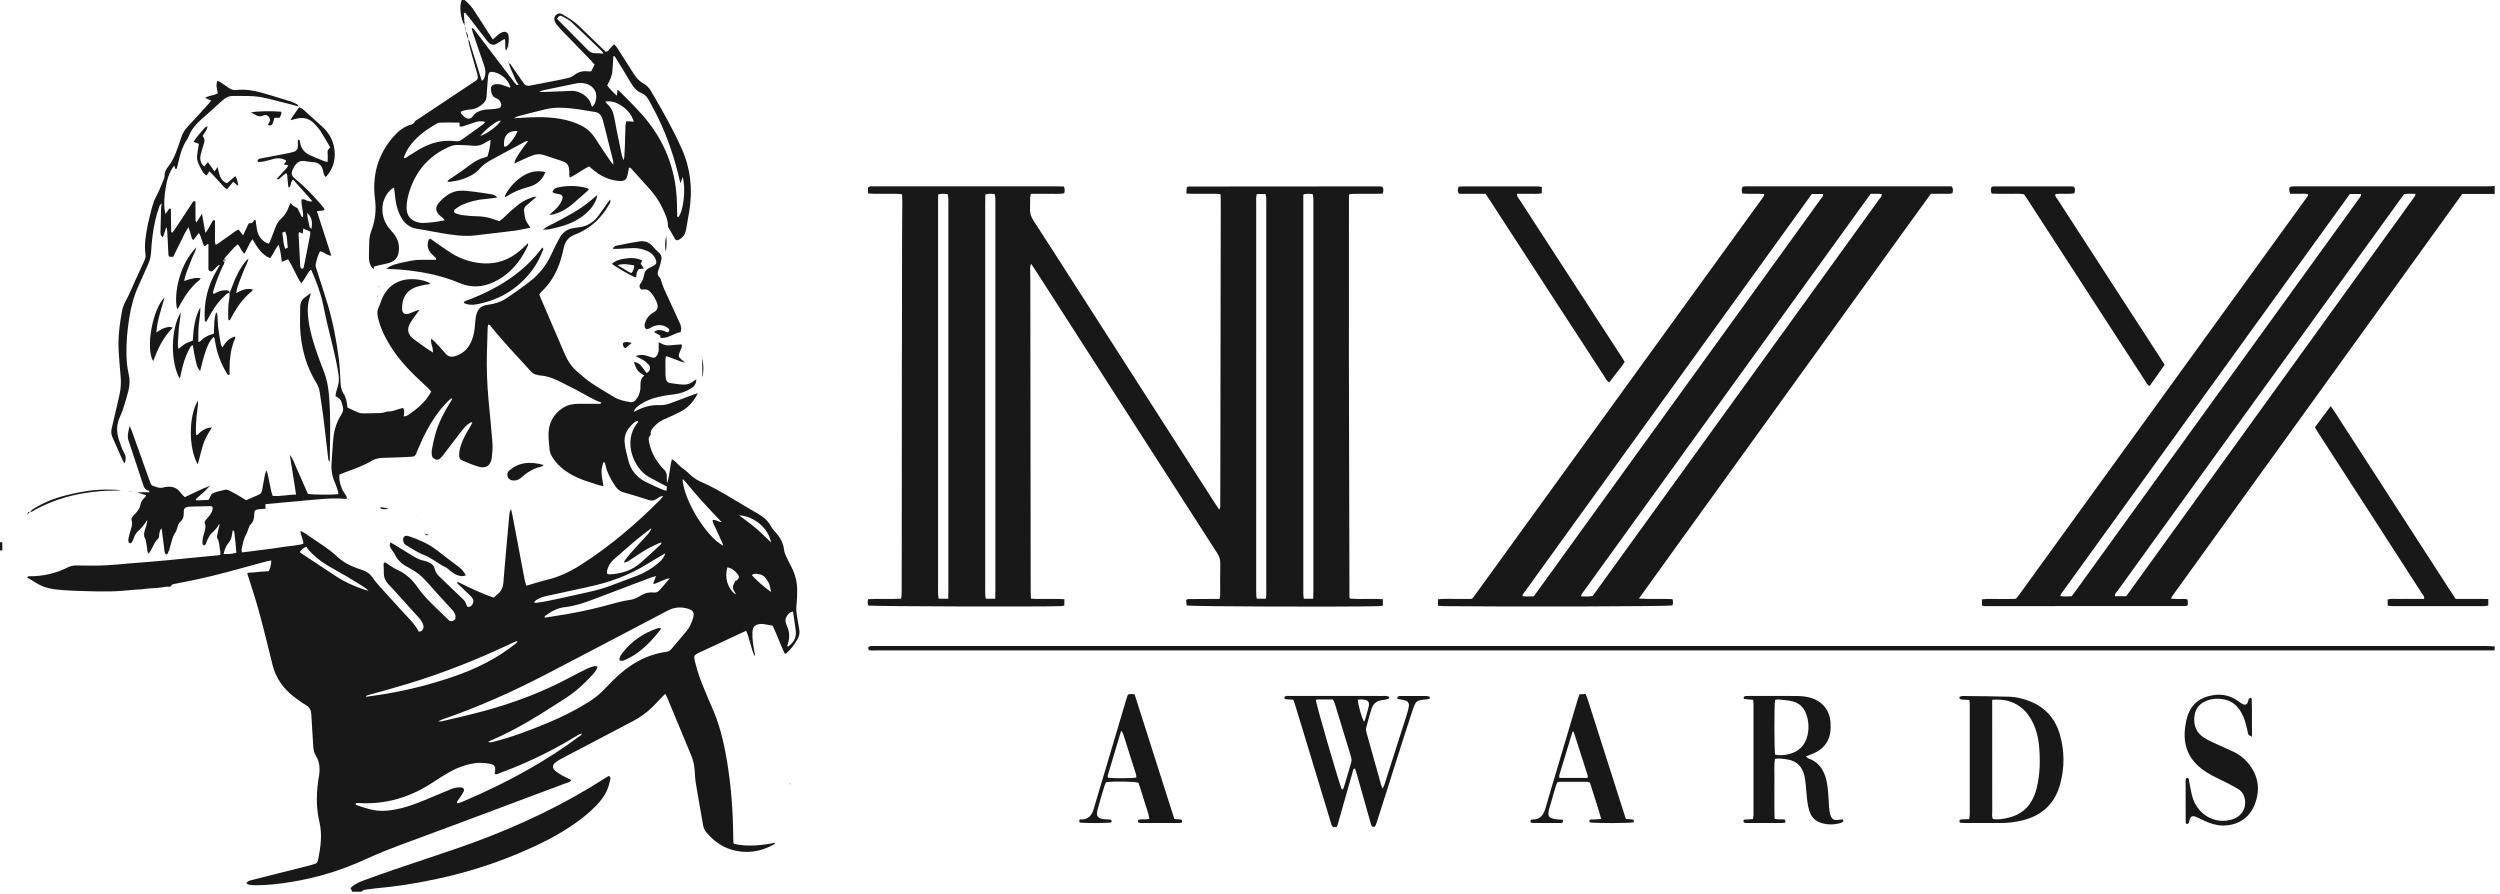 <svg width="137" height="49" viewBox="0 0 137 49" fill="none" xmlns="http://www.w3.org/2000/svg">
<path d="M136.281 10.21C132.85 10.211 129.419 10.211 125.989 10.211C125.882 10.211 125.774 10.207 125.667 10.213C125.599 10.217 125.533 10.235 125.473 10.246C125.435 10.451 125.437 10.451 125.508 10.62C125.665 10.62 125.831 10.616 125.996 10.621C126.157 10.626 126.322 10.598 126.472 10.64C126.479 10.676 126.487 10.691 126.482 10.699C126.466 10.731 126.451 10.764 126.43 10.792C121.156 18.079 115.881 25.367 110.606 32.654C110.578 32.692 110.547 32.729 110.516 32.767C110.509 32.776 110.501 32.785 110.491 32.792C110.481 32.799 110.47 32.802 110.425 32.823C110.15 32.823 109.841 32.819 109.532 32.824C109.225 32.83 108.917 32.8 108.61 32.846V33.184C108.672 33.197 108.717 33.216 108.763 33.216C112.432 33.216 116.101 33.215 119.77 33.211C119.802 33.211 119.835 33.188 119.876 33.174C119.883 33.127 119.895 33.081 119.896 33.034C119.896 32.976 119.888 32.918 119.883 32.854C119.733 32.803 119.589 32.83 119.449 32.824C119.3 32.817 119.149 32.836 118.966 32.802C119.005 32.731 119.022 32.69 119.048 32.654C124.344 25.309 129.641 17.966 134.933 10.628H136.708V10.194C136.565 10.2 136.423 10.212 136.281 10.212V10.21ZM113.529 32.673C113.316 32.685 113.119 32.697 112.906 32.665C112.927 32.606 112.931 32.569 112.95 32.544C118.222 25.241 123.495 17.938 128.771 10.632H129.38C129.406 10.756 129.319 10.818 129.266 10.891C128.461 12.011 127.653 13.129 126.845 14.247C122.477 20.295 118.108 26.343 113.739 32.391C113.669 32.487 113.597 32.581 113.528 32.672L113.529 32.673ZM132.356 10.722C127.079 18.037 121.8 25.352 116.517 32.673H115.9C115.88 32.523 115.991 32.449 116.056 32.359C116.91 31.17 117.769 29.986 118.626 28.799C122.918 22.858 127.209 16.917 131.499 10.975C131.577 10.868 131.655 10.762 131.739 10.649C131.944 10.59 132.151 10.633 132.358 10.622C132.358 10.678 132.367 10.707 132.356 10.722H132.356Z" fill="#181818"/>
<path d="M48.169 35.4C48.05 35.4 47.931 35.399 47.812 35.4C47.764 35.4 47.715 35.4 47.67 35.412C47.563 35.443 47.553 35.514 47.619 35.625C47.766 35.661 47.933 35.642 48.097 35.642C77.456 35.642 106.813 35.642 136.172 35.642C136.351 35.642 136.529 35.64 136.708 35.639V35.422C136.506 35.414 136.304 35.4 136.101 35.4C106.79 35.4 77.48 35.4 48.169 35.4Z" fill="#181818"/>
<path d="M33.368 42.519C33.307 42.554 33.236 42.593 33.167 42.636C32.883 42.812 32.602 42.994 32.316 43.166C30.014 44.545 27.576 45.62 25.047 46.49C23.911 46.88 22.769 47.255 21.632 47.642C21.069 47.834 20.508 48.033 19.95 48.239C19.684 48.337 19.421 48.449 19.209 48.669C19.244 48.742 19.274 48.805 19.305 48.868H19.806C19.897 48.748 20.037 48.755 20.163 48.735C20.386 48.701 20.611 48.678 20.836 48.656C21.666 48.58 22.488 48.45 23.307 48.294C25.065 47.96 26.774 47.459 28.426 46.761C29.393 46.353 30.339 45.9 31.22 45.32C31.73 44.984 32.214 44.615 32.644 44.177C32.906 43.91 33.135 43.617 33.281 43.269C33.355 43.094 33.398 42.905 33.444 42.718C33.459 42.655 33.466 42.574 33.368 42.519Z" fill="#181818"/>
<path d="M25.463 1.403C25.463 1.412 25.465 1.42 25.465 1.428L25.472 1.419C25.469 1.414 25.466 1.409 25.463 1.403Z" fill="#181818"/>
<path d="M25.432 0.714C25.439 0.707 25.453 0.707 25.485 0.698C25.54 0.76 25.605 0.827 25.661 0.9C25.969 1.297 26.275 1.696 26.581 2.093C26.647 2.179 26.711 2.266 26.787 2.342C26.899 2.452 27.036 2.487 27.18 2.415C27.295 2.357 27.402 2.28 27.513 2.213C27.558 2.185 27.605 2.16 27.655 2.13C27.727 2.342 27.646 2.547 27.726 2.775C27.832 2.62 27.856 2.479 27.872 2.342C27.888 2.212 27.887 2.077 27.868 1.948C27.844 1.784 27.701 1.707 27.549 1.76C27.411 1.807 27.297 1.892 27.195 1.996C27.14 2.053 27.078 2.102 27.009 2.163C26.935 2.053 26.873 1.966 26.816 1.876C26.55 1.464 26.284 1.051 26.021 0.637C25.866 0.393 25.685 0.174 25.454 0H25.311C25.146 0.314 25.236 1.025 25.464 1.403C25.449 1.185 25.433 0.966 25.419 0.747C25.419 0.736 25.424 0.721 25.433 0.714H25.432Z" fill="#181818"/>
<path d="M0.098 29.711H0V30.145C0.039 30.155 0.079 30.166 0.128 30.18C0.128 30.014 0.128 29.875 0.127 29.735C0.127 29.729 0.111 29.722 0.098 29.711Z" fill="#181818"/>
<path d="M19.008 27.333C19.015 27.333 19.022 27.334 19.029 27.336C19.024 27.333 19.019 27.33 19.014 27.327C19.014 27.327 19.011 27.33 19.009 27.332L19.014 27.327C19.014 27.327 19.01 27.327 19.008 27.328C19.008 27.33 19.008 27.332 19.008 27.333V27.333Z" fill="#181818"/>
<path d="M40.273 31.853C40.273 31.853 40.277 31.851 40.278 31.851C40.279 31.848 40.28 31.846 40.281 31.844L40.273 31.853Z" fill="#181818"/>
<path d="M15.412 14.377C15.415 14.371 15.419 14.365 15.424 14.358C15.416 14.361 15.408 14.365 15.399 14.368C15.4 14.368 15.412 14.377 15.412 14.377Z" fill="#181818"/>
<path d="M43.663 33.685C43.626 33.48 43.633 33.28 43.656 33.074C43.682 32.835 43.684 32.593 43.685 32.352C43.687 31.911 43.582 31.494 43.385 31.1C43.283 30.896 43.176 30.695 43.081 30.487C43.032 30.379 42.984 30.264 42.971 30.148C42.929 29.772 42.766 29.462 42.517 29.188C42.421 29.082 42.321 28.973 42.255 28.848C42.09 28.538 41.84 28.327 41.545 28.156C41.029 27.857 40.513 27.557 40.003 27.247C39.481 26.932 38.952 26.634 38.392 26.393C38.241 26.328 38.094 26.238 37.965 26.136C37.79 25.997 37.645 25.825 37.454 25.699C37.276 25.582 37.136 25.41 36.976 25.266C36.937 25.23 36.887 25.207 36.822 25.165C36.697 25.594 36.712 26.022 36.554 26.484C36.548 26.343 36.536 26.272 36.542 26.201C36.563 25.995 36.507 25.825 36.344 25.689C36.272 25.628 36.215 25.547 36.156 25.472C35.884 25.129 35.685 24.748 35.59 24.318C35.555 24.157 35.493 23.988 35.647 23.847C35.661 23.834 35.663 23.801 35.66 23.779C35.635 23.6 35.745 23.483 35.85 23.369C36.015 23.192 36.206 23.056 36.432 22.962C36.73 22.84 37.021 22.702 37.306 22.554C37.718 22.337 38.015 22.003 38.243 21.549C38.166 21.57 38.122 21.579 38.082 21.594C37.636 21.76 37.188 21.925 36.745 22.096C36.553 22.17 36.361 22.21 36.153 22.201C35.703 22.181 35.28 22.29 34.882 22.502C34.833 22.527 34.782 22.549 34.732 22.573C34.759 22.466 34.809 22.391 34.875 22.332C35.146 22.087 35.467 21.932 35.812 21.826C36.178 21.714 36.554 21.656 36.933 21.611C37.282 21.57 37.604 21.457 37.899 21.264C38.057 21.161 38.15 21.024 38.159 20.792C38.093 20.831 38.052 20.849 38.02 20.876C37.858 21.016 37.662 21.081 37.459 21.076C37.211 21.069 36.964 21.023 36.717 20.99C36.58 20.972 36.51 20.879 36.49 20.748C36.476 20.653 36.467 20.556 36.466 20.46C36.462 20.208 36.463 19.954 36.466 19.702C36.466 19.647 36.482 19.593 36.493 19.521C36.851 19.603 37.149 19.788 37.547 19.876C37.454 19.796 37.412 19.76 37.37 19.724C37.163 19.546 37.158 19.519 37.261 19.265C37.309 19.147 37.385 19.037 37.358 18.872C37.148 18.888 36.946 18.898 36.747 18.921C36.575 18.942 36.415 18.917 36.262 18.836C36.215 18.811 36.167 18.789 36.096 18.754C36.096 18.907 36.096 19.025 36.096 19.144C36.094 19.28 36.062 19.406 35.975 19.515C35.918 19.587 35.845 19.622 35.756 19.597C35.653 19.568 35.553 19.527 35.451 19.497C35.23 19.429 35.081 19.432 34.826 19.509C34.987 19.593 35.138 19.66 35.277 19.748C35.376 19.811 35.464 19.894 35.545 19.98C35.613 20.052 35.638 20.151 35.608 20.25C35.578 20.343 35.515 20.407 35.426 20.44C35.066 19.932 35.023 19.892 34.735 19.83C34.795 20.011 34.855 20.183 34.959 20.319C35.041 20.426 35.182 20.487 35.313 20.58C35.122 20.717 35.093 20.916 35.097 21.128C35.099 21.189 35.099 21.249 35.093 21.309C35.068 21.543 34.983 21.751 34.827 21.927C34.75 22.014 34.657 22.056 34.541 22.036C34.234 21.986 33.929 21.925 33.659 21.762C33.24 21.51 32.815 21.265 32.41 20.99C32.125 20.796 31.861 20.566 31.601 20.337C31.309 20.081 31.101 19.762 30.948 19.401C30.516 18.383 30.076 17.37 29.639 16.354C29.607 16.279 29.58 16.2 29.552 16.129C29.584 16.086 29.602 16.054 29.627 16.03C30.251 15.461 30.613 14.742 30.812 13.929C30.843 13.801 30.872 13.671 30.902 13.542C30.975 13.227 31.157 13.003 31.454 12.877C31.541 12.841 31.632 12.808 31.718 12.768C32.437 12.438 32.978 11.912 33.367 11.223C33.411 11.145 33.486 11.065 33.428 10.935C33.366 11.019 33.31 11.091 33.258 11.165C33.099 11.39 32.95 11.623 32.781 11.841C32.515 12.189 32.169 12.405 31.728 12.453C31.633 12.463 31.54 12.485 31.445 12.497C31.086 12.543 30.828 12.737 30.659 13.053C30.518 13.318 30.374 13.582 30.253 13.856C29.986 14.463 29.601 14.979 29.086 15.386C28.673 15.711 28.243 16.015 27.808 16.31C27.489 16.527 27.129 16.653 26.744 16.702C26.358 16.751 26.176 16.915 26.088 17.304C26.054 17.456 26.044 17.613 26.033 17.769C26.011 18.108 25.954 18.439 25.812 18.748C25.631 19.141 25.34 19.404 24.922 19.522C24.717 19.58 24.556 19.543 24.413 19.371C24.223 19.14 24.013 18.925 23.808 18.706C23.762 18.658 23.703 18.623 23.629 18.567C23.586 18.775 23.682 18.925 23.706 19.085C23.716 19.15 23.72 19.215 23.731 19.319C23.319 19.066 22.966 18.803 22.613 18.54C22.603 18.533 22.594 18.524 22.586 18.516C22.357 18.3 22.302 18.048 22.449 17.765C22.53 17.606 22.642 17.462 22.743 17.314C22.809 17.218 22.882 17.127 22.996 16.974C22.874 17.01 22.82 17.022 22.77 17.042C22.648 17.089 22.53 17.151 22.405 17.189C22.178 17.257 22.047 17.172 22.037 16.942C22.018 16.513 22.15 16.028 22.668 15.784C22.858 15.694 23.074 15.659 23.282 15.607C23.382 15.583 23.495 15.607 23.588 15.527C23.157 15.291 22.474 15.231 22.001 15.375C21.499 15.528 21.162 15.864 20.949 16.335C20.875 16.499 20.833 16.678 20.753 16.837C20.668 17.011 20.663 17.178 20.704 17.362C20.832 17.946 21.089 18.473 21.401 18.975C21.759 19.549 22.197 20.057 22.677 20.528C22.934 20.779 23.2 21.021 23.46 21.269C23.518 21.324 23.567 21.389 23.632 21.465C23.532 21.616 23.45 21.763 23.346 21.892C23.232 22.03 23.105 22.159 22.972 22.279C22.849 22.392 22.714 22.493 22.579 22.591C22.301 22.796 22.3 22.794 22.122 22.823C22.133 22.727 22.154 22.632 22.151 22.539C22.148 22.475 22.113 22.413 22.093 22.352C21.78 22.416 21.515 22.577 21.209 22.549C20.95 22.669 20.672 22.634 20.4 22.644C20.245 22.65 20.09 22.656 19.936 22.653C19.841 22.651 19.741 22.649 19.655 22.614C19.447 22.531 19.245 22.429 19.043 22.336C19.01 22.052 18.973 21.786 18.823 21.561C18.703 21.382 18.674 21.188 18.663 20.981C18.639 20.548 18.623 20.113 18.569 19.683C18.442 18.667 18.249 17.663 17.957 16.681C17.769 16.048 17.555 15.422 17.357 14.791C17.325 14.69 17.281 14.576 17.301 14.48C17.352 14.235 17.417 13.991 17.537 13.77C17.755 13.804 17.901 13.994 18.157 14.015C17.889 13.187 17.631 12.392 17.366 11.572C17.476 11.56 17.556 11.552 17.636 11.543C17.692 11.537 17.758 11.553 17.784 11.456C17.717 11.371 17.649 11.273 17.57 11.183C17.144 10.695 16.7 10.226 16.196 9.816C15.951 9.617 15.934 9.508 16.075 9.225C16.097 9.182 16.12 9.14 16.144 9.099C16.277 8.882 16.465 8.786 16.719 8.829C16.86 8.852 17.001 8.878 17.144 8.884C17.445 8.899 17.629 9.041 17.701 9.344C17.73 9.464 17.732 9.604 17.857 9.702C18.237 9.282 18.39 8.797 18.332 8.24C18.278 7.726 18.051 7.3 17.676 6.955C17.332 6.639 16.985 6.326 16.635 6.017C16.565 5.956 16.475 5.92 16.394 5.872C16.277 6.038 16.159 6.203 16.045 6.371C16.007 6.426 15.979 6.487 15.922 6.59C16.036 6.559 16.103 6.544 16.168 6.524C16.596 6.396 16.968 6.479 17.27 6.823C17.372 6.94 17.482 7.054 17.565 7.185C17.751 7.477 17.922 7.78 18.098 8.076C18.016 8.164 17.937 8.222 17.951 8.349C17.969 8.515 17.956 8.684 17.956 8.878C17.862 8.853 17.795 8.843 17.733 8.818C17.501 8.725 17.272 8.625 17.04 8.53C16.691 8.387 16.479 8.136 16.433 7.75C16.43 7.727 16.422 7.704 16.413 7.682C16.408 7.672 16.398 7.664 16.39 7.655C16.323 7.654 16.32 7.703 16.32 7.75C16.32 7.835 16.328 7.918 16.327 8.003C16.324 8.166 16.245 8.276 16.089 8.323C16.009 8.347 15.928 8.369 15.847 8.385C15.333 8.485 14.82 8.584 14.305 8.68C14.221 8.696 14.145 8.718 14.11 8.794C14.116 8.874 14.171 8.879 14.214 8.877C14.308 8.871 14.402 8.86 14.495 8.839C14.645 8.805 14.797 8.771 14.944 8.722C15.197 8.64 15.434 8.665 15.659 8.783C15.7 8.847 15.665 8.878 15.63 8.912C15.605 8.936 15.585 8.964 15.546 9.01C15.638 9.027 15.712 9.041 15.803 9.059C15.727 9.225 15.591 9.324 15.486 9.448C15.387 9.567 15.278 9.677 15.177 9.787C15.222 9.866 15.264 9.829 15.296 9.804C15.427 9.703 15.536 9.576 15.682 9.491C15.77 9.565 15.737 9.655 15.747 9.732C15.761 9.827 15.766 9.924 15.776 10.019C15.785 10.102 15.795 10.185 15.805 10.267C15.896 10.268 15.905 10.202 15.922 10.149C15.956 10.049 15.945 9.93 16.064 9.841C16.408 10.23 16.759 10.614 17.116 11.022C16.87 11.117 16.735 10.862 16.525 10.932C16.489 11.256 16.641 11.568 16.604 11.892C16.577 11.888 16.542 11.892 16.536 11.881C16.454 11.721 16.376 11.559 16.301 11.403C16.224 11.363 16.148 11.333 16.083 11.287C16.027 11.248 15.983 11.191 15.916 11.123C15.878 11.211 15.846 11.273 15.824 11.338C15.74 11.595 15.596 11.816 15.396 11.993C15.256 12.117 15.169 12.267 15.105 12.439C15.013 12.687 14.915 12.932 14.818 13.178C14.797 13.232 14.769 13.283 14.736 13.352C14.557 13.31 14.429 13.21 14.318 13.086C14.193 12.95 14.119 12.786 14.086 12.605C14.053 12.42 14.031 12.232 14.004 12.046C13.913 12.042 13.9 12.111 13.865 12.154C13.829 12.2 13.798 12.251 13.722 12.229C13.651 12.209 13.618 12.26 13.591 12.319C13.508 12.5 13.423 12.681 13.321 12.9C13.225 12.775 13.154 12.684 13.073 12.579C12.911 12.635 12.792 12.755 12.657 12.845C12.517 12.938 12.386 13.041 12.247 13.135C12.112 13.227 11.987 13.337 11.818 13.418C11.76 13.253 11.786 13.11 11.782 12.971C11.777 12.814 11.781 12.658 11.781 12.501V12.086C11.703 12.037 11.674 12.077 11.65 12.119C11.56 12.274 11.473 12.432 11.381 12.587C11.353 12.635 11.315 12.677 11.252 12.762C11.189 12.397 11.135 12.084 11.07 11.707C10.951 11.899 10.866 12.037 10.771 12.189C10.685 12.096 10.72 11.996 10.714 11.908C10.708 11.8 10.713 11.691 10.713 11.583C10.713 11.486 10.715 11.39 10.713 11.294C10.711 11.202 10.725 11.107 10.696 11.026C10.574 10.998 10.557 11.089 10.522 11.141C10.229 11.58 9.942 12.023 9.651 12.464C9.586 12.562 9.515 12.657 9.45 12.75C9.421 12.736 9.408 12.733 9.399 12.727C9.391 12.721 9.381 12.709 9.381 12.7C9.375 12.28 9.369 11.859 9.364 11.445C9.299 11.409 9.267 11.439 9.238 11.481C9.185 11.559 9.132 11.639 9.074 11.723C8.992 11.531 8.977 11.039 9.037 10.589C9.138 9.823 9.262 9.447 9.55 9.074C9.574 9.145 9.594 9.21 9.616 9.276C9.642 9.26 9.667 9.245 9.694 9.229C9.729 9.08 9.765 8.933 9.799 8.783C9.889 8.394 10.004 8.016 10.228 7.681C10.274 7.611 10.315 7.536 10.346 7.458C10.498 7.08 10.752 6.785 11.056 6.522C11.4 6.225 11.733 5.915 12.071 5.61C12.142 5.546 12.213 5.48 12.288 5.422C12.435 5.31 12.6 5.254 12.787 5.257C13.169 5.265 13.551 5.249 13.93 5.277C14.212 5.297 14.495 5.358 14.771 5.424C15.303 5.552 15.832 5.696 16.361 5.833C16.336 5.794 16.32 5.738 16.284 5.719C16.169 5.658 16.051 5.6 15.927 5.561C15.474 5.417 15.019 5.276 14.563 5.143C14.035 4.989 13.503 4.866 12.946 4.933C12.8 4.95 12.664 4.904 12.541 4.819C12.384 4.71 12.227 4.602 12.067 4.498C12.021 4.468 11.965 4.455 11.91 4.433C11.813 4.68 11.903 4.899 11.937 5.108C11.719 5.253 11.456 5.208 11.243 5.366C11.363 5.42 11.459 5.463 11.574 5.513C11.503 5.599 11.447 5.672 11.385 5.74C11.03 6.13 10.678 6.523 10.316 6.906C10.132 7.102 9.992 7.314 9.916 7.577C9.842 7.83 9.743 8.076 9.652 8.324C9.547 8.608 9.416 8.876 9.229 9.114C9.108 9.268 9.012 9.43 9.02 9.638C9.022 9.695 9.001 9.757 8.979 9.811C8.858 10.099 8.752 10.395 8.606 10.669C8.48 10.905 8.387 11.149 8.321 11.405C8.246 11.697 8.166 11.987 8.106 12.281C7.994 12.836 7.893 13.393 7.975 13.964C7.994 14.092 7.949 14.2 7.899 14.31C7.729 14.681 7.56 15.052 7.39 15.424C7.225 15.783 7.078 16.154 6.885 16.499C6.758 16.727 6.692 16.96 6.657 17.211C6.641 17.318 6.622 17.424 6.605 17.531C6.518 18.092 6.465 18.654 6.502 19.222C6.534 19.69 6.561 20.159 6.61 20.625C6.646 20.978 6.62 21.322 6.54 21.664C6.402 22.261 6.272 22.86 6.125 23.456C6.083 23.629 6.085 23.786 6.157 23.947C6.351 24.386 6.543 24.826 6.739 25.264C6.756 25.305 6.794 25.337 6.835 25.39C6.901 25.18 6.919 25.011 6.806 24.822C6.696 24.64 6.638 24.425 6.56 24.224C6.378 23.755 6.357 23.29 6.58 22.825C6.652 22.674 6.71 22.515 6.761 22.354C6.858 22.045 6.957 21.735 7.036 21.421C7.113 21.115 7.125 20.8 7.051 20.49C6.967 20.137 6.937 19.779 6.93 19.417C6.917 18.741 6.978 18.07 7.086 17.404C7.183 16.797 7.34 16.205 7.599 15.644C7.775 15.262 7.944 14.877 8.114 14.493C8.207 14.283 8.263 14.065 8.278 13.832C8.299 13.508 8.322 13.184 8.367 12.862C8.439 12.35 8.544 11.844 8.717 11.354C8.729 11.32 8.739 11.285 8.758 11.255C8.776 11.225 8.803 11.2 8.861 11.131C8.845 11.274 8.83 11.356 8.827 11.439C8.814 11.86 8.8 12.281 8.794 12.702C8.793 12.804 8.794 12.915 8.91 12.997C9.039 12.841 8.999 12.622 9.138 12.448C9.149 12.535 9.162 12.6 9.165 12.665C9.186 13.074 9.204 13.482 9.226 13.891C9.235 14.076 9.253 14.086 9.492 14.072C9.621 13.812 9.749 13.541 9.887 13.276C10.024 13.013 10.129 12.733 10.325 12.451C10.366 12.565 10.394 12.639 10.417 12.713C10.439 12.782 10.446 12.856 10.474 12.921C10.506 12.994 10.485 13.092 10.595 13.15C10.693 13.026 10.793 12.9 10.9 12.764C11.05 13.001 11.061 13.277 11.195 13.484C11.307 13.484 11.323 13.342 11.422 13.38C11.422 13.756 11.422 14.128 11.422 14.5C11.422 14.583 11.415 14.669 11.424 14.752C11.432 14.845 11.571 14.91 11.644 14.853C11.71 14.802 11.766 14.739 11.824 14.678C11.89 14.61 11.947 14.53 12.048 14.51C11.997 14.604 11.948 14.7 11.893 14.791C11.39 15.623 11.168 16.526 11.22 17.499C11.223 17.549 11.202 17.623 11.305 17.629C11.396 17.468 11.486 17.3 11.582 17.137C11.789 16.785 12.028 16.458 12.336 16.188C12.401 16.13 12.458 16.043 12.566 16.057C12.582 15.982 12.566 15.926 12.476 15.914C12.257 15.884 12.055 15.931 11.859 16.03C11.804 16.058 11.755 16.13 11.664 16.074C11.672 16.032 11.676 15.986 11.689 15.943C11.822 15.484 11.999 15.042 12.199 14.608C12.242 14.516 12.318 14.431 12.295 14.316C12.271 14.32 12.246 14.324 12.222 14.329C12.246 14.275 12.271 14.221 12.295 14.168C12.297 14.17 12.298 14.172 12.299 14.174C12.299 14.169 12.299 14.165 12.299 14.16L12.292 14.163C12.535 13.905 12.748 13.617 13.023 13.391C13.186 13.536 13.209 13.765 13.402 13.901C13.514 13.679 13.614 13.477 13.719 13.278C13.748 13.223 13.791 13.176 13.838 13.112C13.915 13.242 13.974 13.346 14.038 13.446C14.188 13.68 14.364 13.89 14.595 14.046C14.659 14.089 14.737 14.114 14.808 14.146C14.989 13.913 15.071 13.642 15.273 13.406C15.367 13.727 15.403 14.02 15.441 14.312C15.443 14.325 15.433 14.34 15.423 14.355C15.542 14.308 15.661 14.261 15.789 14.211C16.054 14.63 16.226 15.092 16.504 15.527C16.724 15.291 16.816 14.992 17.021 14.787C17.049 14.804 17.063 14.807 17.066 14.814C17.349 15.438 17.584 16.08 17.72 16.756C17.782 17.062 17.846 17.368 17.916 17.672C18.136 18.62 18.406 19.557 18.551 20.523C18.582 20.731 18.58 20.925 18.524 21.128C18.471 21.321 18.398 21.512 18.383 21.711C18.571 21.789 18.688 21.912 18.734 22.08C18.749 22.138 18.76 22.198 18.778 22.255C18.826 22.413 18.809 22.553 18.716 22.699C18.475 23.079 18.322 23.499 18.275 23.947C18.225 24.413 18.21 24.883 18.171 25.351C18.139 25.731 18.193 26.091 18.351 26.439C18.415 26.581 18.461 26.731 18.509 26.88C18.529 26.944 18.533 27.014 18.545 27.081C18.129 27.121 17.158 27.113 16.875 27.068C16.773 26.836 16.667 26.594 16.56 26.353C16.459 26.122 16.36 25.889 16.254 25.662C16.146 25.43 16.078 25.176 15.882 24.923C16.001 25.677 16.111 26.373 16.226 27.103C15.782 27.1 15.376 27.217 14.941 27.172C14.788 26.729 14.759 26.256 14.611 25.769C14.572 25.864 14.536 25.923 14.523 25.987C14.465 26.282 14.411 26.578 14.359 26.874C14.338 26.99 14.283 27.069 14.171 27.115C13.941 27.21 13.715 27.313 13.489 27.412C13.351 27.327 13.231 27.25 13.107 27.18C12.932 27.078 12.757 26.976 12.575 26.887C12.503 26.852 12.409 26.822 12.337 26.84C12.085 26.903 11.823 26.939 11.601 27.064C11.541 27.183 11.488 27.287 11.435 27.392C11.204 27.402 10.991 27.412 10.777 27.421C10.766 27.421 10.753 27.413 10.746 27.405C10.738 27.397 10.737 27.383 10.727 27.354C10.873 27.226 11.027 27.097 11.175 26.961C11.271 26.873 11.357 26.776 11.447 26.683C11.474 26.667 11.501 26.651 11.528 26.634C11.519 26.627 11.506 26.612 11.503 26.614C11.476 26.628 11.453 26.644 11.428 26.66C11.318 26.701 11.204 26.737 11.098 26.786C10.775 26.935 10.454 27.09 10.127 27.244C10.033 27.145 9.943 27.065 9.872 26.971C9.656 26.686 9.368 26.631 9.042 26.692C9.007 26.698 8.972 26.71 8.938 26.719C8.728 26.772 8.542 26.676 8.352 26.614C8.314 26.602 8.28 26.551 8.262 26.51C8.219 26.411 8.185 26.309 8.148 26.207C7.841 25.347 7.535 24.487 7.227 23.627C7.2 23.552 7.165 23.479 7.104 23.339C7.032 23.651 6.958 23.889 7.041 24.138C7.309 24.948 7.583 25.756 7.844 26.568C7.902 26.747 7.99 26.866 8.177 26.898C8.18 26.898 8.177 26.932 8.177 26.976H7.569C7.569 26.985 7.569 26.994 7.569 27.003C7.712 27.048 7.854 27.091 8.008 27.14C7.981 27.188 7.971 27.224 7.947 27.246C7.821 27.361 7.724 27.486 7.694 27.668C7.667 27.836 7.566 27.976 7.452 28.103C7.396 28.166 7.34 28.228 7.284 28.29C7.224 28.357 7.185 28.437 7.213 28.521C7.27 28.694 7.222 28.851 7.171 29.012C7.124 29.161 7.086 29.313 7.05 29.465C7.036 29.522 7.025 29.584 7.034 29.642C7.045 29.71 7.066 29.789 7.171 29.768C7.279 29.683 7.303 29.545 7.352 29.426C7.413 29.278 7.496 29.158 7.621 29.054C7.738 28.956 7.828 28.825 7.926 28.706C7.968 28.655 8 28.597 8.077 28.483C8.05 28.724 7.998 28.882 7.944 29.04C7.887 29.204 7.864 29.36 7.957 29.526C8.001 29.605 8.004 29.709 8.022 29.802C8.038 29.885 8.047 29.968 8.063 30.051C8.08 30.14 8.062 30.239 8.142 30.35C8.202 30.259 8.249 30.196 8.287 30.128C8.404 29.922 8.472 29.686 8.663 29.523C8.708 29.486 8.714 29.393 8.723 29.324C8.739 29.198 8.745 29.073 8.858 28.943C8.869 29.038 8.875 29.097 8.883 29.156C8.928 29.514 8.972 29.873 9.02 30.23C9.029 30.298 9.039 30.373 9.158 30.385C9.195 30.308 9.246 30.229 9.273 30.142C9.334 29.947 9.375 29.746 9.436 29.551C9.471 29.438 9.514 29.322 9.581 29.226C9.653 29.125 9.694 29.021 9.723 28.901C9.747 28.8 9.785 28.681 9.858 28.618C10.019 28.477 10.08 28.312 10.069 28.107C10.067 28.06 10.071 28.011 10.076 27.963C10.088 27.867 10.151 27.811 10.235 27.789C10.303 27.77 10.376 27.765 10.447 27.762C10.804 27.751 11.161 27.742 11.519 27.736C11.561 27.736 11.604 27.759 11.643 27.769C11.681 27.972 11.582 28.111 11.484 28.247C11.428 28.324 11.36 28.393 11.298 28.466C11.241 28.533 11.193 28.615 11.228 28.697C11.301 28.87 11.234 29.026 11.194 29.187C11.168 29.292 11.132 29.395 11.114 29.502C11.097 29.595 11.09 29.692 11.095 29.787C11.097 29.825 11.143 29.862 11.169 29.899C11.204 29.873 11.253 29.856 11.272 29.821C11.305 29.759 11.313 29.682 11.347 29.619C11.421 29.483 11.484 29.33 11.592 29.227C11.746 29.079 11.895 28.933 11.999 28.743C12.002 28.736 12.021 28.738 12.033 28.735C12.033 28.735 12.041 28.731 12.04 28.731C11.999 28.906 11.953 29.08 11.918 29.256C11.902 29.337 11.873 29.443 11.909 29.5C12.043 29.716 12.006 29.967 12.07 30.196C12.087 30.259 12.073 30.33 12.073 30.399C12.019 30.413 11.985 30.428 11.952 30.431C11.406 30.483 10.862 30.535 10.316 30.587C9.961 30.622 9.606 30.66 9.25 30.694C8.871 30.729 8.491 30.763 8.112 30.795C7.708 30.829 7.304 30.854 6.901 30.892C6.201 30.959 5.501 31.016 4.797 30.994C4.594 30.988 4.392 30.992 4.189 30.987C4.019 30.983 3.862 31.017 3.708 31.095C3.058 31.425 2.366 31.578 1.641 31.578C1.589 31.578 1.518 31.554 1.501 31.66C1.672 31.759 1.849 31.857 2.02 31.965C2.319 32.154 2.651 32.25 2.995 32.293C3.326 32.336 3.66 32.358 3.993 32.37C4.886 32.398 5.779 32.447 6.672 32.379C6.933 32.36 7.194 32.332 7.455 32.311C7.549 32.303 7.645 32.305 7.74 32.296C7.846 32.286 7.952 32.268 8.06 32.257C8.154 32.247 8.25 32.241 8.345 32.235C8.452 32.228 8.559 32.225 8.666 32.215C8.761 32.206 8.855 32.186 8.949 32.176C9.056 32.164 9.167 32.135 9.269 32.154C9.393 32.176 9.376 32.037 9.48 32.017C10.226 31.87 10.973 31.722 11.71 31.538C12.68 31.297 13.641 31.022 14.607 30.763C14.682 30.743 14.761 30.733 14.867 30.713C14.862 30.935 14.817 31.115 14.728 31.302C14.598 31.309 14.468 31.314 14.338 31.324C14.196 31.336 14.054 31.351 13.911 31.368C13.789 31.383 13.654 31.352 13.549 31.42C13.767 32.121 13.996 32.79 14.181 33.472C14.447 34.446 14.687 35.428 14.928 36.409C15.114 37.169 15.536 37.759 16.153 38.216C16.355 38.366 16.556 38.517 16.772 38.645C16.968 38.762 17.049 38.919 17.059 39.144C17.088 39.734 17.135 40.322 17.168 40.911C17.178 41.083 17.207 41.239 17.299 41.39C17.508 41.731 17.55 42.096 17.483 42.498C17.341 43.344 17.3 44.194 17.503 45.042C17.67 45.738 17.569 46.431 17.433 47.12C17.407 47.248 17.337 47.336 17.2 47.359C17.141 47.368 17.086 47.396 17.029 47.411C16.441 47.559 15.852 47.706 15.264 47.855C14.791 47.974 14.318 48.094 13.846 48.215C13.721 48.246 13.589 48.264 13.497 48.404C13.559 48.436 13.607 48.477 13.659 48.484C13.776 48.503 13.896 48.512 14.014 48.512C14.671 48.511 15.323 48.436 15.969 48.33C17.372 48.098 18.728 47.69 20.021 47.092C20.791 46.736 21.579 46.436 22.373 46.144C24.318 45.429 26.257 44.698 28.198 43.972C29.135 43.623 30.073 43.275 31.008 42.92C31.109 42.883 31.239 42.878 31.305 42.742C31.122 42.652 30.947 42.577 30.782 42.482C30.649 42.405 30.517 42.318 30.404 42.214C30.266 42.087 30.27 41.927 30.413 41.807C30.53 41.708 30.666 41.628 30.802 41.556C32.09 40.878 33.377 40.199 34.669 39.527C35.075 39.315 35.442 39.053 35.768 38.731C35.938 38.562 36.099 38.384 36.264 38.211C36.32 38.153 36.378 38.098 36.454 38.022C36.498 38.105 36.535 38.165 36.562 38.229C37.01 39.304 37.461 40.38 37.902 41.458C37.974 41.634 38.02 41.825 38.046 42.013C38.086 42.299 38.08 42.592 38.125 42.876C38.251 43.66 38.396 44.441 38.53 45.224C38.555 45.371 38.615 45.5 38.709 45.611C39.07 46.042 39.5 46.377 40.039 46.546C40.87 46.808 41.66 46.693 42.416 46.274C42.436 46.263 42.445 46.232 42.479 46.18C41.704 46.337 40.963 46.407 40.226 46.244C40.209 46.208 40.192 46.187 40.191 46.165C40.184 46.069 40.181 45.972 40.181 45.876C40.17 44.44 40.064 43.013 39.821 41.597C39.65 40.598 39.409 39.619 38.987 38.693C38.863 38.42 38.749 38.141 38.634 37.864C38.445 37.409 38.262 36.951 38.144 36.471C38.101 36.299 38.028 36.129 38.054 35.936C38.11 35.891 38.159 35.836 38.222 35.806C39.105 35.393 39.989 34.983 40.885 34.567C41.007 34.798 41.046 35.05 41.126 35.286C41.203 35.51 41.236 35.752 41.369 35.955C41.377 35.891 41.365 35.834 41.355 35.776C41.285 35.409 41.218 35.041 41.233 34.666C41.245 34.352 41.356 34.233 41.66 34.196C41.718 34.189 41.78 34.189 41.838 34.198C42.001 34.223 42.163 34.255 42.339 34.286C42.591 34.789 42.76 35.328 43.008 35.826C43.049 35.816 43.077 35.817 43.092 35.804C43.351 35.568 43.559 35.292 43.726 34.983C43.815 34.816 43.832 34.645 43.794 34.459C43.741 34.2 43.709 33.937 43.663 33.676V33.685ZM15.627 13.636C15.515 13.341 15.522 13.043 15.469 12.747C15.525 12.727 15.568 12.712 15.627 12.69C15.769 12.976 15.717 13.279 15.773 13.571C15.722 13.594 15.682 13.612 15.627 13.636ZM17 12.85C16.892 13.415 16.779 13.979 16.667 14.543C16.658 14.589 16.654 14.64 16.633 14.681C16.619 14.706 16.577 14.733 16.55 14.731C16.524 14.729 16.492 14.695 16.476 14.667C16.46 14.638 16.454 14.599 16.452 14.564C16.422 13.989 16.391 13.414 16.363 12.839C16.361 12.806 16.375 12.771 16.385 12.721C16.456 12.745 16.517 12.767 16.596 12.796C16.601 12.712 16.606 12.635 16.613 12.528C16.741 12.581 16.858 12.629 16.992 12.684C16.995 12.736 17.01 12.795 16.999 12.85L17 12.85ZM17.06 12.55C17.009 12.488 16.966 12.459 16.961 12.424C16.924 12.182 16.834 11.948 16.835 11.666C17.106 11.92 17.133 12.199 17.061 12.55H17.06ZM12.628 30.356C12.511 30.365 12.394 30.358 12.252 30.358C12.302 30.14 12.37 29.931 12.507 29.774C12.654 29.609 12.701 29.425 12.725 29.22C12.73 29.174 12.742 29.128 12.754 29.06C12.793 29.088 12.833 29.103 12.835 29.122C12.88 29.501 12.927 29.881 12.953 30.293C12.813 30.32 12.722 30.348 12.628 30.355L12.628 30.356ZM36.705 31.685C36.495 31.951 36.309 32.151 36.129 32.356C36.044 32.452 35.927 32.486 35.804 32.471C35.516 32.436 35.272 32.534 35.031 32.685C34.883 32.777 34.706 32.846 34.534 32.871C34.049 32.941 33.582 33.083 33.111 33.209C32.201 33.453 31.28 33.631 30.35 33.77C30.187 33.794 30.025 33.821 29.861 33.847C29.856 33.822 29.852 33.797 29.846 33.771C30.181 33.523 30.536 33.314 30.963 33.269C31.501 33.213 32.006 33.038 32.507 32.848C33.564 32.446 34.623 32.046 35.681 31.646C35.755 31.618 35.834 31.602 35.953 31.569C35.888 31.73 35.841 31.848 35.794 31.964C35.85 32.031 35.903 31.98 35.952 31.961C36.117 31.894 36.282 31.824 36.446 31.755C36.511 31.729 36.575 31.709 36.705 31.684V31.685ZM34.534 30.683C34.836 30.489 35.128 30.28 35.437 30.1C35.672 29.962 35.927 29.857 36.174 29.74C36.191 29.732 36.217 29.741 36.252 29.743C36.239 29.775 36.236 29.812 36.215 29.831C35.846 30.172 35.479 30.517 35.101 30.848C34.611 31.274 34.024 31.446 33.39 31.477C33.357 31.478 33.324 31.456 33.266 31.436C33.266 31.384 33.256 31.325 33.268 31.272C33.325 31.032 33.442 30.825 33.629 30.662C34.044 30.3 34.455 29.934 34.876 29.581C35.141 29.358 35.422 29.155 35.696 28.942C35.638 29.157 35.486 29.29 35.353 29.439C35.218 29.591 35.077 29.738 34.94 29.889C34.811 30.031 34.681 30.172 34.556 30.318C34.429 30.468 34.289 30.612 34.178 30.823C34.346 30.823 34.438 30.744 34.534 30.683V30.683ZM35.5 30.888C35.791 30.704 36.092 30.537 36.461 30.319C36.371 30.597 36.227 30.723 36.084 30.847C35.738 31.148 35.347 31.379 34.923 31.546C34.436 31.738 33.941 31.907 33.453 32.097C32.84 32.336 32.196 32.453 31.559 32.599C31.049 32.716 30.536 32.823 30.025 32.929C29.827 32.971 29.627 33.001 29.427 33.032C29.384 33.039 29.338 33.027 29.259 33.021C29.307 32.965 29.33 32.922 29.365 32.897C29.534 32.781 29.722 32.71 29.922 32.667C30.69 32.502 31.455 32.329 32.223 32.166C33.384 31.919 34.488 31.526 35.499 30.888H35.5ZM34.575 23.33C34.68 23.22 34.782 23.105 34.93 23.061C34.994 23.124 34.944 23.163 34.92 23.194C34.11 24.204 34.742 25.665 35.532 26.122C35.717 26.229 35.907 26.329 36.096 26.43C36.243 26.508 36.391 26.581 36.546 26.661C36.538 26.738 36.531 26.806 36.521 26.898C36.412 26.862 36.321 26.84 36.238 26.803C35.945 26.672 35.648 26.545 35.364 26.398C34.886 26.149 34.564 25.765 34.432 25.228C34.354 24.913 34.267 24.603 34.232 24.278C34.191 23.898 34.321 23.595 34.573 23.331L34.575 23.33ZM15.513 29.974C15.15 30.037 14.783 30.078 14.417 30.127C14.04 30.177 13.663 30.223 13.261 30.274C13.254 30.22 13.232 30.163 13.241 30.112C13.294 29.816 13.353 29.522 13.505 29.255C13.557 29.162 13.58 29.053 13.621 28.953C13.648 28.887 13.667 28.808 13.716 28.763C13.888 28.601 13.931 28.401 13.934 28.175C13.936 27.974 13.988 27.928 14.189 27.907C14.306 27.895 14.423 27.889 14.553 27.879C14.549 27.79 14.546 27.723 14.543 27.655C14.564 27.643 14.582 27.623 14.601 27.621C15.371 27.549 16.141 27.475 16.912 27.41C17.576 27.354 18.24 27.274 18.909 27.338C18.942 27.341 18.975 27.33 19.008 27.325C19.018 27.18 18.907 27.091 18.844 26.983C18.697 26.728 18.604 26.459 18.59 26.165C18.588 26.118 18.596 26.071 18.601 26.005C18.71 25.962 18.819 25.915 18.929 25.875C19.432 25.69 19.938 25.515 20.402 25.235C20.601 25.116 20.83 25.095 21.058 25.088C21.45 25.073 21.844 25.073 22.236 25.046C22.824 25.008 22.704 25.089 22.929 24.558C23.259 23.78 23.651 23.039 24.187 22.383C24.354 22.18 24.534 21.99 24.734 21.822C24.811 21.875 24.748 21.909 24.735 21.944C24.723 21.977 24.698 22.005 24.679 22.036C24.334 22.587 24.036 23.162 23.856 23.792C23.777 24.069 23.723 24.352 23.667 24.635C23.648 24.728 23.655 24.827 23.661 24.922C23.67 25.059 23.757 25.134 23.878 25.179C23.983 25.218 24.068 25.176 24.138 25.107C24.214 25.032 24.28 24.945 24.346 24.86C24.652 24.46 24.955 24.058 25.264 23.659C25.403 23.479 25.547 23.302 25.743 23.177C25.778 23.155 25.815 23.111 25.887 23.167C25.839 23.252 25.794 23.344 25.739 23.431C25.553 23.726 25.386 24.031 25.272 24.362C25.205 24.556 25.156 24.753 25.162 24.962C25.166 25.081 25.199 25.179 25.313 25.225C25.623 25.349 25.927 25.493 26.246 25.581C26.64 25.689 26.902 25.496 26.95 25.086C26.982 24.812 27.006 24.532 26.985 24.258C26.927 23.478 26.842 22.7 26.772 21.92C26.695 21.068 26.659 20.214 26.683 19.358C26.695 18.9 26.708 18.443 26.723 17.985C26.725 17.918 26.739 17.852 26.748 17.788C26.859 17.788 26.886 17.865 26.927 17.917C27.603 18.76 28.355 19.534 29.078 20.334C29.178 20.444 29.287 20.529 29.441 20.54C29.488 20.544 29.533 20.573 29.579 20.575C30.056 20.6 30.475 20.8 30.89 21.014C31.155 21.15 31.422 21.282 31.686 21.421C32.105 21.643 32.502 21.906 32.957 22.061C32.922 22.156 32.854 22.126 32.804 22.127C32.435 22.129 32.066 22.123 31.697 22.127C31.382 22.131 31.079 22.192 30.814 22.373C30.325 22.707 30.069 23.178 30.059 23.772C30.054 24.06 30.089 24.349 30.116 24.637C30.134 24.82 30.216 24.98 30.32 25.131C30.577 25.505 30.916 25.785 31.306 26.004C31.651 26.197 32.018 26.336 32.395 26.45C32.608 26.514 32.815 26.6 33.068 26.643C33.02 26.283 32.92 25.955 32.988 25.619C33.008 25.518 33.038 25.42 33.062 25.324C33.166 25.34 33.163 25.408 33.175 25.463C33.268 25.908 33.483 26.294 33.735 26.663C33.841 26.817 33.972 26.923 34.155 26.976C34.624 27.11 35.092 27.248 35.555 27.402C35.723 27.458 35.853 27.425 35.991 27.336C36.086 27.275 36.174 27.189 36.351 27.176C36.276 27.269 36.239 27.325 36.192 27.372C34.856 28.72 33.418 29.941 31.818 30.962C31.25 31.324 30.653 31.609 29.996 31.768C29.616 31.86 29.242 31.983 28.843 32.099C28.811 31.989 28.774 31.89 28.754 31.788C28.531 30.618 28.312 29.448 28.09 28.278C28.068 28.161 28.038 28.046 28.003 27.894C27.919 28.023 27.918 28.141 27.908 28.25C27.849 28.861 27.795 29.473 27.742 30.084C27.689 30.684 27.634 31.284 27.59 31.884C27.568 32.176 27.47 32.42 27.227 32.595C27.171 32.636 27.124 32.691 27.061 32.753C26.376 32.52 25.725 32.206 25.07 31.879C25.035 31.968 25.097 31.996 25.131 32.029C25.31 32.205 25.494 32.377 25.676 32.55C25.737 32.608 25.799 32.665 25.851 32.731C25.929 32.828 25.974 32.937 25.917 33.065C25.857 33.2 25.765 33.276 25.608 33.251C25.561 33.145 25.527 33.032 25.465 32.94C25.406 32.852 25.316 32.784 25.239 32.709C24.86 32.343 24.48 31.977 24.098 31.614C23.975 31.497 23.867 31.379 23.831 31.201C23.791 30.995 23.644 30.872 23.457 30.798C23.39 30.771 23.323 30.746 23.253 30.733C23.013 30.689 22.804 30.579 22.6 30.453C22.276 30.25 21.949 30.051 21.624 29.852C21.555 29.811 21.484 29.774 21.383 29.718C21.373 29.81 21.353 29.868 21.365 29.918C21.382 29.986 21.42 30.05 21.458 30.111C21.514 30.203 21.592 30.284 21.636 30.381C21.806 30.754 22.113 30.971 22.46 31.145C22.816 31.326 23.116 31.574 23.381 31.875C23.839 32.398 24.311 32.908 24.78 33.422C24.907 33.56 25 33.707 24.945 33.938C24.939 33.942 24.912 33.964 24.884 33.984C24.771 34.065 24.664 34.066 24.565 33.959C24.524 33.916 24.478 33.877 24.436 33.836C24.17 33.577 23.904 33.317 23.638 33.059C23.354 32.783 23.093 32.486 22.867 32.16C22.581 31.748 22.221 31.424 21.759 31.22C21.619 31.158 21.492 31.065 21.36 30.983C21.27 30.928 21.183 30.867 21.103 30.815C21.008 30.842 21.02 30.91 21.02 30.965C21.023 31.11 21.035 31.254 21.034 31.399C21.031 31.642 21.125 31.843 21.284 32.017C21.341 32.079 21.402 32.136 21.459 32.198C21.958 32.749 22.457 33.299 22.954 33.851C23.058 33.968 23.15 34.093 23.194 34.248C23.218 34.335 23.215 34.416 23.171 34.492C23.127 34.566 23.067 34.623 22.947 34.611C22.713 34.144 22.307 33.802 21.961 33.409C21.59 32.986 21.201 32.577 20.826 32.158C20.682 31.997 20.54 31.833 20.42 31.655C20.271 31.432 20.075 31.301 19.824 31.226C19.631 31.169 19.442 31.093 19.257 31.012C18.972 30.886 18.709 30.72 18.481 30.505C18.227 30.265 17.948 30.061 17.661 29.867C17.354 29.661 17.05 29.449 16.742 29.243C16.665 29.191 16.58 29.151 16.47 29.09C16.465 29.352 16.627 29.544 16.623 29.799C16.267 29.908 15.886 29.911 15.516 29.974H15.513ZM21.067 38.036C20.73 38.091 20.391 38.137 20.052 38.187C20.066 38.12 20.119 38.107 20.178 38.09C20.909 37.884 21.644 37.687 22.371 37.465C24.32 36.872 26.209 36.122 28.049 35.245C28.135 35.204 28.223 35.17 28.311 35.135C28.318 35.132 28.332 35.143 28.367 35.158C28.326 35.2 28.294 35.241 28.255 35.273C27.226 36.095 26.065 36.664 24.829 37.086C23.601 37.504 22.347 37.826 21.067 38.036ZM19.759 38.175C19.895 38.183 19.967 38.188 20.036 38.191C20.036 38.191 20.035 38.191 20.035 38.191C19.966 38.187 19.893 38.182 19.758 38.174L19.759 38.175ZM16.514 30.323C16.485 30.304 16.46 30.278 16.427 30.25C16.514 30.121 16.612 30.024 16.786 29.962C16.809 29.997 16.832 30.04 16.863 30.077C17.174 30.447 17.547 30.744 17.957 30.992C18.304 31.201 18.663 31.389 19.012 31.595C19.339 31.789 19.662 31.992 19.985 32.194C20.043 32.231 20.09 32.283 20.198 32.374C20.087 32.346 20.043 32.339 20 32.324C19.421 32.136 18.871 31.885 18.362 31.546C17.746 31.137 17.129 30.731 16.513 30.323L16.514 30.323ZM31.7 40.386C30.874 40.999 30.013 41.556 29.123 42.068C27.893 42.777 26.618 43.395 25.312 43.948C25.236 43.98 25.155 44.001 25.076 44.025C25.069 44.028 25.056 44.014 25.038 44.003C25.027 43.899 25.116 43.845 25.163 43.77C25.245 43.638 25.339 43.513 25.407 43.374C25.465 43.258 25.395 43.161 25.265 43.151C25.071 43.136 24.886 43.175 24.707 43.248C24.344 43.397 23.983 43.552 23.62 43.703C23.104 43.917 22.589 44.137 22.046 44.274C21.522 44.406 20.992 44.489 20.457 44.389C20.156 44.332 19.863 44.225 19.569 44.134C19.534 44.123 19.474 44.101 19.495 44.012C19.544 44.01 19.599 44.003 19.653 44.006C21.145 44.102 22.496 43.685 23.738 42.864C24.027 42.673 24.318 42.485 24.619 42.316C25.058 42.07 25.523 41.895 26.026 41.823C26.303 41.784 26.573 41.805 26.842 41.855C27.114 41.906 27.179 42.025 27.117 42.319C27.112 42.343 27.111 42.367 27.108 42.392C27.186 42.472 27.261 42.411 27.334 42.384C28.656 41.9 29.928 41.308 31.146 40.596C31.342 40.482 31.533 40.359 31.729 40.246C31.774 40.219 31.831 40.211 31.883 40.196C31.866 40.301 31.769 40.333 31.7 40.384V40.386ZM31.898 40.188C31.947 40.193 31.985 40.183 32.008 40.146C31.984 40.183 31.946 40.194 31.898 40.188ZM37.983 33.856C37.907 34.124 37.797 34.376 37.616 34.591C37.346 34.912 37.077 35.233 36.806 35.553C36.736 35.635 36.66 35.701 36.54 35.717C35.368 35.872 34.419 36.459 33.595 37.283C33.434 37.443 33.275 37.606 33.119 37.772C32.854 38.053 32.553 38.285 32.227 38.489C31.527 38.927 30.791 39.29 30.031 39.608C29.043 40.021 28.04 40.399 27 40.662C26.923 40.681 26.843 40.691 26.748 40.661C26.792 40.635 26.835 40.603 26.882 40.584C27.829 40.184 28.726 39.688 29.599 39.148C30.066 38.859 30.527 38.56 30.989 38.263C31.535 37.912 32.012 37.477 32.45 36.998C32.569 36.867 32.692 36.737 32.749 36.531C32.676 36.518 32.617 36.49 32.571 36.503C32.434 36.541 32.296 36.584 32.169 36.645C31.837 36.807 31.508 36.977 31.182 37.15C29.702 37.937 28.144 38.522 26.532 38.96C25.764 39.169 24.986 39.341 24.212 39.528C24.171 39.538 24.124 39.53 24.013 39.53C24.139 39.472 24.2 39.436 24.266 39.414C26.207 38.749 28.075 37.911 29.897 36.967C32.056 35.847 34.207 34.71 36.361 33.581C36.487 33.515 36.613 33.443 36.745 33.391C37.078 33.256 37.419 33.26 37.756 33.378C38 33.463 38.058 33.598 37.984 33.855L37.983 33.856ZM37.405 26.282C37.414 26.28 37.424 26.276 37.433 26.277C37.444 26.278 37.459 26.28 37.465 26.287C37.791 26.671 38.109 27.061 38.445 27.436C38.804 27.837 39.18 28.222 39.544 28.609C39.379 28.618 39.248 28.462 39.05 28.499C39.059 28.683 39.166 28.817 39.226 28.965C39.29 29.121 39.366 29.271 39.434 29.425C39.499 29.575 39.587 29.718 39.632 29.905C38.692 29.405 37.487 27.426 37.404 26.282H37.405ZM40.393 31.792C40.365 31.821 40.318 31.832 40.278 31.85C40.262 31.892 40.249 31.937 40.227 31.975C40.141 32.126 40.147 32.27 40.243 32.415C40.272 32.461 40.329 32.503 40.298 32.574C39.872 32.24 39.694 31.649 39.862 31.092C40.097 31.131 40.266 31.272 40.411 31.449C40.522 31.583 40.517 31.661 40.393 31.792ZM41.205 31.517C41.301 31.419 41.423 31.44 41.535 31.455C41.675 31.474 41.815 31.52 41.913 31.63C41.991 31.718 42.055 31.819 42.115 31.92C42.151 31.98 42.17 32.051 42.188 32.12C42.212 32.21 42.227 32.302 42.257 32.443C41.904 32.203 41.365 31.724 41.205 31.516V31.517ZM41.386 28.916C41.106 28.68 40.805 28.47 40.503 28.241C41.309 28.279 42.106 28.935 42.258 29.726C41.941 29.431 41.675 29.161 41.386 28.916ZM43.188 35.438C43.104 35.385 43.161 35.329 43.175 35.285C43.282 34.952 43.277 34.627 43.126 34.307C43.106 34.264 43.094 34.217 43.078 34.172C43.032 34.041 43.031 33.913 43.101 33.791C43.179 33.654 43.277 33.54 43.459 33.515C43.511 33.868 43.564 34.21 43.608 34.553C43.657 34.939 43.484 35.219 43.188 35.438Z" fill="#181818"/>
<path d="M49.423 19.263C49.42 22.961 49.418 26.659 49.415 30.358C49.415 31.08 49.413 31.803 49.41 32.526C49.41 32.617 49.393 32.709 49.383 32.808C48.769 32.842 48.175 32.798 47.577 32.835C47.544 32.967 47.529 33.079 47.588 33.184C47.917 33.231 56.929 33.259 58.105 33.216C58.175 33.214 58.244 33.197 58.327 33.185V32.838C58.215 32.832 58.11 32.822 58.005 32.822C57.576 32.821 57.148 32.822 56.719 32.821C56.65 32.821 56.582 32.811 56.496 32.804C56.491 32.666 56.482 32.547 56.482 32.43C56.478 30.008 56.475 27.587 56.473 25.166C56.469 21.913 56.466 18.661 56.462 15.408C56.462 15.156 56.452 14.902 56.452 14.65C56.452 14.598 56.477 14.546 56.502 14.451C56.608 14.609 56.69 14.726 56.766 14.846C58.984 18.3 61.203 21.754 63.421 25.207C64.517 26.914 65.61 28.622 66.711 30.327C66.82 30.495 66.875 30.662 66.871 30.864C66.861 31.431 66.868 31.997 66.866 32.562C66.866 32.642 66.849 32.722 66.837 32.822C66.686 32.822 66.557 32.822 66.428 32.822C65.987 32.824 65.546 32.825 65.105 32.83C65.075 32.83 65.045 32.857 64.999 32.879C65.01 32.983 65.02 33.085 65.028 33.181C65.409 33.24 73.571 33.266 75.522 33.218C75.603 33.216 75.685 33.2 75.781 33.19V32.834C75.177 32.798 74.573 32.85 73.995 32.806C73.965 32.773 73.95 32.764 73.95 32.756C73.939 28.48 73.926 24.203 73.92 19.927C73.916 16.855 73.92 13.784 73.922 10.712C73.922 10.701 73.924 10.688 73.93 10.678C73.936 10.668 73.948 10.662 73.987 10.629C74.559 10.607 75.163 10.637 75.774 10.612C75.811 10.476 75.834 10.363 75.768 10.253C75.743 10.241 75.723 10.227 75.7 10.222C75.665 10.215 75.629 10.214 75.594 10.214C72.103 10.216 68.612 10.219 65.121 10.222C65.11 10.222 65.097 10.226 65.087 10.231C65.077 10.237 65.069 10.246 65.033 10.277C65.028 10.355 65.021 10.458 65.011 10.606C65.355 10.633 65.651 10.614 65.946 10.621C66.253 10.628 66.56 10.604 66.883 10.639C66.889 10.754 66.898 10.847 66.898 10.942C66.891 15.399 66.885 19.856 66.877 24.313C66.876 25.422 66.873 26.529 66.87 27.638C66.87 27.726 66.893 27.823 66.812 27.922C66.724 27.791 66.649 27.685 66.578 27.576C64.018 23.585 61.458 19.595 58.898 15.605C58.146 14.433 57.397 13.26 56.637 12.093C56.5 11.881 56.426 11.671 56.445 11.418C56.459 11.227 56.445 11.033 56.451 10.841C56.453 10.774 56.476 10.706 56.493 10.62C56.804 10.62 57.102 10.626 57.399 10.619C57.705 10.611 58.014 10.653 58.32 10.59C58.35 10.46 58.366 10.345 58.293 10.219C58.147 10.216 58.005 10.212 57.864 10.212C55.278 10.212 52.693 10.212 50.107 10.212C49.368 10.212 48.629 10.211 47.891 10.213C47.787 10.213 47.675 10.188 47.568 10.27V10.601C47.683 10.608 47.787 10.619 47.892 10.62C48.321 10.622 48.749 10.62 49.178 10.622C49.257 10.622 49.336 10.638 49.432 10.648C49.437 10.786 49.447 10.905 49.446 11.024C49.443 11.71 49.435 12.397 49.433 13.083C49.429 15.144 49.428 17.203 49.426 19.264L49.423 19.263ZM71.421 11.141C71.421 10.985 71.421 10.83 71.421 10.666C71.598 10.59 71.76 10.624 71.936 10.638C71.949 10.712 71.966 10.78 71.971 10.848C71.977 10.932 71.973 11.016 71.973 11.101C71.973 18.18 71.973 25.26 71.973 32.339C71.973 32.483 71.968 32.626 71.964 32.809H71.45C71.44 32.733 71.426 32.664 71.423 32.596C71.418 32.5 71.421 32.403 71.421 32.307C71.421 25.251 71.421 18.196 71.421 11.141H71.421ZM68.873 10.636H69.354C69.366 10.709 69.385 10.777 69.389 10.844C69.395 10.952 69.391 11.061 69.391 11.169C69.391 18.213 69.391 25.256 69.391 32.301C69.391 32.467 69.403 32.635 69.369 32.809H68.872C68.861 32.737 68.846 32.669 68.842 32.6C68.837 32.517 68.84 32.432 68.84 32.348C68.84 25.268 68.84 18.188 68.841 11.108C68.841 10.955 68.819 10.798 68.873 10.636V10.636ZM53.989 32.305C53.989 25.248 53.989 18.192 53.989 11.136C53.989 10.981 53.994 10.826 53.997 10.658C54.176 10.598 54.337 10.619 54.515 10.642C54.526 10.714 54.541 10.783 54.545 10.852C54.55 10.948 54.547 11.044 54.547 11.141C54.547 18.197 54.547 25.253 54.547 32.31C54.547 32.465 54.542 32.619 54.54 32.81H54.022C54.01 32.731 53.995 32.663 53.991 32.594C53.986 32.498 53.989 32.402 53.989 32.305V32.305ZM51.406 32.31C51.406 25.251 51.406 18.192 51.406 11.133C51.406 10.979 51.411 10.824 51.413 10.656C51.592 10.598 51.754 10.62 51.933 10.639C51.946 10.709 51.964 10.777 51.968 10.845C51.974 10.941 51.97 11.037 51.97 11.134C51.97 18.193 51.97 25.252 51.97 32.311C51.97 32.465 51.966 32.62 51.963 32.811H51.44C51.428 32.735 51.413 32.667 51.409 32.599C51.404 32.503 51.408 32.406 51.408 32.31H51.406Z" fill="#181818"/>
<path d="M91.643 33.18C91.7 33.069 91.691 32.959 91.65 32.833C91.049 32.798 90.459 32.848 89.813 32.8C90.594 31.707 91.353 30.662 92.106 29.615C92.87 28.554 93.636 27.494 94.401 26.434C95.159 25.383 95.917 24.333 96.675 23.282C97.44 22.222 98.205 21.162 98.969 20.101C99.727 19.051 100.485 18 101.242 16.949C102.007 15.889 102.77 14.827 103.537 13.767C104.295 12.719 105.045 11.665 105.814 10.62C106.02 10.62 106.21 10.626 106.4 10.618C106.599 10.61 106.802 10.656 106.997 10.582C107.022 10.454 107.052 10.337 106.942 10.212C103.191 10.212 99.428 10.212 95.665 10.212C95.608 10.212 95.55 10.225 95.493 10.232C95.431 10.359 95.437 10.471 95.487 10.607C95.876 10.64 96.269 10.601 96.669 10.63C96.676 10.678 96.679 10.691 96.678 10.701C96.677 10.712 96.672 10.725 96.665 10.735C96.646 10.765 96.626 10.795 96.605 10.824C91.308 18.139 86.01 25.454 80.713 32.769C80.706 32.779 80.698 32.789 80.688 32.795C80.678 32.801 80.666 32.803 80.616 32.821C80.345 32.821 80.036 32.817 79.727 32.821C79.42 32.826 79.111 32.801 78.804 32.839V33.198C78.925 33.205 79.031 33.216 79.136 33.217C82.981 33.259 91.329 33.234 91.643 33.179V33.18ZM102.973 10.621C103.019 10.621 103.066 10.63 103.114 10.635C103.137 10.769 103.038 10.838 102.979 10.92C102.23 11.962 101.479 13.003 100.727 14.043C96.33 20.129 91.933 26.216 87.536 32.303C87.452 32.42 87.367 32.536 87.279 32.658C87.07 32.71 86.864 32.676 86.655 32.681C86.659 32.621 86.651 32.592 86.663 32.577C91.941 25.263 97.22 17.951 102.511 10.62C102.688 10.62 102.831 10.619 102.973 10.62V10.621ZM83.444 32.584C88.722 25.269 94.001 17.956 99.289 10.63H99.898C99.928 10.766 99.827 10.834 99.769 10.915C99.12 11.821 98.466 12.725 97.812 13.629C93.317 19.852 88.821 26.076 84.326 32.299C84.235 32.425 84.144 32.55 84.053 32.673C83.841 32.688 83.642 32.698 83.45 32.67C83.442 32.642 83.436 32.63 83.436 32.618C83.436 32.607 83.438 32.593 83.445 32.585L83.444 32.584Z" fill="#181818"/>
<path d="M20.471 14.748C20.503 14.679 20.468 14.606 20.548 14.589C20.641 14.569 20.733 14.546 20.825 14.524C21.01 14.48 21.199 14.449 21.379 14.389C21.651 14.297 21.807 14.094 21.849 13.807C21.905 13.427 21.806 13.091 21.569 12.795C21.464 12.665 21.343 12.546 21.248 12.408C20.816 11.778 20.844 10.902 21.44 10.372C21.479 10.338 21.531 10.317 21.596 10.28C21.622 10.513 21.642 10.716 21.669 10.918C21.715 11.28 21.814 11.624 22 11.94C22.186 12.257 22.449 12.466 22.813 12.533C22.965 12.561 23.118 12.58 23.27 12.607C23.879 12.718 24.485 12.845 25.103 12.902C25.436 12.933 25.767 12.936 26.1 12.894C26.809 12.805 27.519 12.729 28.227 12.639C28.462 12.608 28.694 12.552 28.927 12.506C28.984 12.494 29.049 12.494 29.053 12.452C28.961 12.307 28.862 12.197 28.815 12.068C28.759 11.912 28.744 11.739 28.718 11.573C28.7 11.459 28.739 11.357 28.823 11.28C28.92 11.191 29.022 11.108 29.123 11.022C29.203 10.954 29.284 10.886 29.405 10.783C29.306 10.789 29.259 10.783 29.218 10.797C28.946 10.889 28.683 11.003 28.453 11.178C28.264 11.322 28.087 11.484 27.906 11.641C27.727 11.797 27.575 11.984 27.369 12.119C27.272 12.087 27.182 12.06 27.093 12.028C26.777 11.914 26.453 11.852 26.115 11.85C25.854 11.848 25.592 11.819 25.332 11.788C25.204 11.772 25.078 11.729 24.955 11.685C24.869 11.655 24.849 11.534 24.924 11.478C25.047 11.385 25.173 11.289 25.313 11.229C25.72 11.053 26.144 10.94 26.587 10.906C26.798 10.89 27.005 10.858 27.248 10.826C27.137 10.678 27.006 10.659 26.883 10.639C26.567 10.587 26.248 10.539 25.93 10.501C25.693 10.473 25.454 10.439 25.219 10.451C24.764 10.473 24.413 10.722 24.11 11.044C23.817 11.356 23.837 11.588 24.165 11.866C24.193 11.889 24.226 11.905 24.251 11.93C24.287 11.966 24.32 12.007 24.374 12.071C23.951 12.153 23.565 12.215 23.171 12.218C23.123 12.218 23.074 12.218 23.028 12.21C22.48 12.118 22.265 11.804 22.281 11.324C22.288 11.109 22.324 10.891 22.38 10.684C22.711 9.461 23.434 8.573 24.589 8.056C24.767 7.976 24.946 7.93 25.142 7.945C25.38 7.962 25.62 7.952 25.855 7.982C26.13 8.018 26.374 7.967 26.602 7.811C26.679 7.759 26.768 7.724 26.881 7.665C26.872 7.995 26.804 8.279 26.716 8.564C26.666 8.587 26.625 8.614 26.581 8.624C26.186 8.714 25.87 8.945 25.555 9.187C25.243 9.426 24.907 9.635 24.584 9.859C24.557 9.877 24.539 9.908 24.517 9.933C24.532 9.947 24.538 9.958 24.545 9.959C24.58 9.963 24.617 9.969 24.651 9.965C25.105 9.911 25.538 9.788 25.932 9.549C26.042 9.482 26.151 9.399 26.234 9.301C26.439 9.056 26.69 8.881 26.968 8.736C27.148 8.642 27.324 8.541 27.503 8.445C27.933 8.212 28.363 7.981 28.795 7.751C28.823 7.736 28.861 7.74 28.939 7.731C28.848 7.851 28.779 7.942 28.712 8.033C28.648 8.12 28.583 8.206 28.523 8.296C28.455 8.396 28.389 8.496 28.331 8.601C28.277 8.7 28.2 8.792 28.193 8.959C28.399 8.863 28.567 8.78 28.739 8.705C28.902 8.633 29.065 8.559 29.233 8.501C29.442 8.427 29.651 8.439 29.862 8.514C30.154 8.617 30.448 8.709 30.741 8.806C31.097 8.923 31.177 9.031 31.2 9.4C31.207 9.501 31.166 9.611 31.237 9.726C31.615 9.547 31.927 9.284 32.286 9.119C32.384 9.203 32.465 9.274 32.548 9.343C32.848 9.59 33.183 9.768 33.56 9.859C33.687 9.889 33.817 9.913 33.947 9.92C34.228 9.935 34.336 9.846 34.395 9.569C34.413 9.487 34.423 9.402 34.444 9.321C34.456 9.271 34.431 9.195 34.52 9.182C34.547 9.203 34.578 9.222 34.601 9.248C34.93 9.613 35.259 9.978 35.587 10.344C35.868 10.657 36.114 10.998 36.291 11.383C36.435 11.697 36.601 12.008 36.604 12.37C36.604 12.393 36.604 12.421 36.615 12.44C36.739 12.66 36.861 12.88 36.99 13.095C37.032 13.165 37.114 13.183 37.18 13.15C37.263 13.108 37.343 13.051 37.408 12.983C37.517 12.868 37.571 12.718 37.6 12.562C37.662 12.231 37.721 11.899 37.774 11.567C37.966 10.384 37.844 9.241 37.355 8.142C36.869 7.053 36.282 6.021 35.678 4.997C35.572 4.817 35.435 4.665 35.253 4.569C35.021 4.446 34.865 4.259 34.728 4.041C34.429 3.563 34.123 3.089 33.818 2.615C33.775 2.548 33.714 2.492 33.652 2.421C33.571 2.507 33.509 2.579 33.44 2.644C33.366 2.714 33.328 2.834 33.191 2.837C33.108 2.757 33.023 2.673 32.938 2.59C32.532 2.2 32.127 1.809 31.723 1.419C31.453 1.158 31.136 0.968 30.817 0.78C30.699 0.711 30.591 0.716 30.487 0.805C30.387 0.892 30.353 1.005 30.388 1.131C30.407 1.199 30.443 1.266 30.485 1.321C30.573 1.434 30.667 1.544 30.766 1.648C31.299 2.199 31.835 2.747 32.369 3.298C32.442 3.373 32.509 3.455 32.586 3.542C32.519 3.672 32.46 3.786 32.397 3.909C32.31 3.909 32.239 3.916 32.17 3.908C31.907 3.879 31.677 3.951 31.47 4.115C31.347 4.213 31.203 4.267 31.046 4.293C30.905 4.316 30.768 4.357 30.628 4.384C30.103 4.487 29.577 4.587 29.052 4.691C28.895 4.722 28.772 4.686 28.684 4.544C28.64 4.472 28.587 4.406 28.54 4.338C28.369 4.091 28.201 3.842 28.029 3.597C27.992 3.546 27.967 3.47 27.884 3.477C27.932 3.606 27.968 3.742 28.031 3.865C28.163 4.127 28.239 4.418 28.429 4.65L28.426 4.648C28.384 4.648 28.325 4.667 28.303 4.645C28.234 4.581 28.177 4.501 28.119 4.425C27.436 3.528 26.755 2.63 26.071 1.734C26.017 1.662 25.983 1.563 25.845 1.532C25.872 1.638 25.889 1.728 25.918 1.813C26.112 2.382 26.31 2.949 26.506 3.517C26.564 3.687 26.622 3.861 26.593 4.046C26.573 4.183 26.561 4.329 26.406 4.428C26.368 4.311 26.333 4.21 26.301 4.107C26.115 3.511 25.93 2.915 25.743 2.319C25.727 2.268 25.73 2.202 25.661 2.185C25.68 2.289 25.693 2.393 25.72 2.494C25.849 2.969 25.974 3.446 26.117 3.918C26.258 4.383 26.182 4.351 25.878 4.553C24.904 5.203 23.93 5.852 22.955 6.501C22.875 6.554 22.765 6.593 22.728 6.668C22.68 6.765 22.618 6.803 22.527 6.829C22.145 6.933 21.849 7.166 21.589 7.458C20.71 8.442 20.385 9.6 20.549 10.9C20.624 11.488 20.571 12.056 20.365 12.604C20.277 12.835 20.23 13.062 20.232 13.305C20.233 13.521 20.221 13.739 20.218 13.955C20.218 14.063 20.218 14.172 20.232 14.279C20.254 14.459 20.32 14.618 20.469 14.746L20.471 14.748ZM26.308 7.46C26.542 7.185 26.8 6.94 27.103 6.75C27.207 6.685 27.31 6.602 27.453 6.611C27.241 6.926 26.778 7.278 26.308 7.459V7.46ZM33.557 3.899C33.581 3.627 33.594 3.353 33.612 3.08C33.696 3.059 33.716 3.128 33.743 3.173C34.02 3.624 34.299 4.072 34.565 4.528C34.715 4.783 34.889 4.999 35.173 5.111C35.359 5.184 35.476 5.341 35.569 5.512C35.73 5.807 35.893 6.102 36.04 6.404C36.589 7.532 36.984 8.715 37.26 9.941C37.264 9.962 37.276 9.982 37.297 10.035C37.337 9.913 37.37 9.815 37.408 9.7C37.498 9.986 37.526 10.529 37.456 10.989C37.408 11.306 37.367 11.63 37.173 11.905C37.078 11.878 37.108 11.807 37.108 11.757C37.103 11.323 37.099 10.891 37.052 10.458C36.902 9.069 36.402 7.827 35.554 6.728C35.061 6.09 34.479 5.537 33.915 4.966C33.9 4.951 33.872 4.948 33.835 4.933C33.826 5.029 33.818 5.121 33.807 5.247C33.595 5.062 33.426 4.882 33.273 4.677C33.412 4.427 33.534 4.179 33.559 3.899H33.557ZM34.142 5.854C34.415 6.053 34.623 6.305 34.731 6.67C34.582 6.659 34.467 6.651 34.327 6.64C34.31 6.715 34.28 6.792 34.277 6.87C34.261 7.266 34.253 7.663 34.24 8.059C34.234 8.239 34.225 8.418 34.213 8.599C34.21 8.642 34.19 8.685 34.163 8.78C34.05 8.488 34.021 8.231 33.968 7.981C33.857 7.465 33.754 6.947 33.658 6.428C33.604 6.135 33.494 5.878 33.262 5.685C33.237 5.664 33.222 5.631 33.172 5.561C33.571 5.515 33.868 5.654 34.142 5.854V5.854ZM32.2 2.725C31.793 2.308 31.379 1.894 30.969 1.479C30.819 1.328 30.67 1.177 30.523 1.029C30.642 0.856 30.688 0.827 30.805 0.891C30.98 0.987 31.169 1.078 31.314 1.213C31.883 1.738 32.438 2.279 32.996 2.816C33.02 2.839 33.031 2.875 33.068 2.94C32.897 2.929 32.767 2.909 32.638 2.917C32.456 2.928 32.322 2.851 32.2 2.725H32.2ZM29.83 4.934C30.41 4.81 30.992 4.688 31.574 4.57C31.787 4.527 31.998 4.539 32.205 4.621C32.546 4.756 32.728 5.059 32.664 5.42C32.637 5.568 32.608 5.725 32.45 5.857C32.422 5.795 32.399 5.765 32.392 5.731C32.309 5.318 31.773 4.964 31.327 4.98C30.899 4.995 30.472 5.012 30.044 5.031C29.879 5.038 29.714 5.051 29.542 5.021C29.638 4.992 29.733 4.955 29.83 4.934V4.934ZM28.397 6.369C28.902 6.237 29.408 6.103 29.916 5.983C30.41 5.866 30.911 5.895 31.408 5.951C31.81 5.996 32.207 6.078 32.606 6.136C32.775 6.161 32.895 6.246 32.966 6.397C33.007 6.482 33.035 6.576 33.059 6.668C33.24 7.378 33.418 8.089 33.596 8.799C33.608 8.844 33.605 8.892 33.615 9.025C33.529 8.927 33.495 8.896 33.47 8.858C33.182 8.43 32.889 8.006 32.611 7.571C32.411 7.258 32.147 7.026 31.82 6.865C31.454 6.685 31.065 6.574 30.665 6.507C29.895 6.379 29.123 6.417 28.35 6.47C28.304 6.473 28.257 6.476 28.156 6.483C28.268 6.427 28.329 6.384 28.396 6.367L28.397 6.369ZM28.361 7.185C28.25 7.46 28.09 7.695 27.887 7.901C27.823 7.967 27.762 8.051 27.625 8.031C27.561 7.458 27.837 7.143 28.361 7.185ZM25.778 5.998C26.053 5.98 26.275 5.857 26.475 5.675C26.596 5.564 26.657 5.434 26.666 5.266C26.682 4.931 26.713 4.596 26.741 4.261C26.747 4.19 26.753 4.117 26.774 4.049C26.797 3.975 26.857 3.934 26.937 3.937C27.377 3.958 27.825 4.313 27.967 4.755C27.969 4.762 27.957 4.774 27.941 4.802C27.826 4.762 27.704 4.722 27.587 4.676C27.439 4.618 27.289 4.596 27.133 4.619C26.964 4.645 26.884 4.746 26.903 4.921C26.926 5.134 26.994 5.32 27.22 5.397C27.343 5.44 27.408 5.538 27.451 5.654C27.499 5.785 27.447 5.902 27.312 5.934C27.198 5.962 27.078 5.971 26.961 5.983C26.807 5.998 26.651 5.994 26.5 6.022C26.275 6.065 26.067 6.157 25.927 6.354C25.776 6.564 25.585 6.528 25.438 6.397C25.376 6.341 25.319 6.28 25.263 6.218C25.25 6.203 25.254 6.173 25.246 6.124C25.411 6.046 25.592 6.009 25.778 5.998ZM22.487 7.96C22.878 7.442 23.395 7.081 23.948 6.765C23.988 6.742 24.036 6.722 24.081 6.722C24.449 6.712 24.816 6.708 25.184 6.72V6.918C25.284 6.964 25.371 6.923 25.461 6.892C25.664 6.823 25.867 6.755 26.07 6.69C26.229 6.639 26.388 6.633 26.587 6.679C26.536 6.743 26.515 6.784 26.482 6.808C26.094 7.089 25.705 7.365 25.318 7.645C25.216 7.719 25.108 7.755 24.984 7.737C24.96 7.734 24.936 7.735 24.913 7.732C24.25 7.659 23.636 7.82 23.059 8.138C22.808 8.276 22.574 8.442 22.327 8.587C22.273 8.618 22.23 8.706 22.127 8.645C22.211 8.399 22.329 8.169 22.487 7.961V7.96Z" fill="#181818"/>
<path d="M132.162 32.821C131.947 32.821 131.733 32.816 131.519 32.823C131.295 32.83 131.069 32.79 130.845 32.851V33.188C130.943 33.199 131.023 33.216 131.105 33.216C132.771 33.218 134.438 33.218 136.105 33.216C136.185 33.216 136.264 33.196 136.36 33.183V32.826C136.055 32.818 135.758 32.823 135.463 32.822C135.167 32.822 134.87 32.822 134.569 32.822C134.332 32.456 134.103 32.105 133.876 31.754C133.648 31.402 133.421 31.048 133.193 30.696C132.965 30.344 132.736 29.992 132.508 29.64C132.28 29.287 132.053 28.934 131.825 28.581C131.604 28.239 131.382 27.897 131.16 27.554C130.932 27.201 130.706 26.849 130.478 26.496C130.25 26.144 130.021 25.792 129.794 25.439C129.566 25.087 129.339 24.734 129.111 24.381C128.883 24.029 128.656 23.675 128.427 23.324C128.2 22.976 127.986 22.619 127.723 22.255C127.419 22.652 127.144 23.027 126.855 23.422C126.931 23.544 126.987 23.636 127.045 23.726C128.176 25.479 129.309 27.232 130.441 28.984C131.202 30.163 131.964 31.341 132.722 32.521C132.776 32.605 132.879 32.676 132.835 32.821C132.612 32.821 132.386 32.821 132.161 32.821H132.162Z" fill="#181818"/>
<path d="M110.034 10.621C110.329 10.63 110.626 10.592 110.918 10.647C110.984 10.745 111.045 10.834 111.104 10.924C112.278 12.735 113.451 14.546 114.626 16.358C115.604 17.868 116.582 19.377 117.563 20.885C117.625 20.981 117.663 21.104 117.803 21.15C118.074 20.766 118.343 20.385 118.621 19.989C118.53 19.844 118.461 19.732 118.39 19.622C117.17 17.74 115.95 15.859 114.73 13.976C114.065 12.95 113.398 11.924 112.736 10.896C112.688 10.821 112.596 10.757 112.645 10.63C112.981 10.601 113.325 10.644 113.661 10.603C113.726 10.473 113.729 10.361 113.662 10.245C113.628 10.235 113.594 10.216 113.561 10.216C112.121 10.215 110.68 10.215 109.239 10.216C109.206 10.216 109.172 10.236 109.137 10.247C109.086 10.364 109.087 10.476 109.143 10.609C109.441 10.63 109.737 10.611 110.033 10.62L110.034 10.621Z" fill="#181818"/>
<path d="M78.332 38.178C78.277 38.16 78.219 38.142 78.162 38.141C77.697 38.138 77.233 38.139 76.768 38.139C76.732 38.139 76.696 38.141 76.662 38.149C76.573 38.171 76.542 38.22 76.599 38.3C76.742 38.329 76.884 38.346 77.02 38.388C77.159 38.431 77.229 38.553 77.205 38.699C77.182 38.841 77.149 38.982 77.106 39.12C76.691 40.425 76.275 41.73 75.857 43.034C75.84 43.088 75.804 43.135 75.758 43.218C75.729 43.138 75.71 43.098 75.698 43.056C75.425 42.083 75.152 41.111 74.883 40.139C74.861 40.06 74.847 39.967 74.866 39.89C74.959 39.53 75.052 39.169 75.171 38.816C75.258 38.559 75.448 38.402 75.726 38.369C75.844 38.354 75.963 38.335 76.077 38.304C76.103 38.296 76.115 38.234 76.135 38.197C75.995 38.11 75.861 38.139 75.733 38.139C74.542 38.136 73.35 38.137 72.159 38.137C71.682 38.137 71.206 38.136 70.729 38.139C70.614 38.139 70.49 38.109 70.389 38.194C70.368 38.274 70.41 38.313 70.477 38.32C70.605 38.332 70.734 38.337 70.872 38.345C70.901 38.424 70.93 38.489 70.95 38.556C71.133 39.153 71.316 39.751 71.497 40.349C71.972 41.913 72.447 43.477 72.92 45.041C72.951 45.143 72.962 45.254 73.065 45.332C73.127 45.326 73.196 45.32 73.248 45.315C73.27 45.286 73.28 45.278 73.283 45.267C73.575 44.239 73.867 43.209 74.159 42.181C74.162 42.17 74.171 42.16 74.178 42.151C74.186 42.142 74.194 42.132 74.203 42.127C74.214 42.122 74.227 42.122 74.256 42.115C74.291 42.224 74.329 42.335 74.361 42.448C74.601 43.291 74.838 44.136 75.077 44.981C75.103 45.074 75.125 45.169 75.164 45.255C75.179 45.288 75.236 45.31 75.277 45.317C75.304 45.322 75.352 45.297 75.364 45.272C75.407 45.174 75.445 45.072 75.478 44.969C75.82 43.893 76.159 42.816 76.502 41.739C76.802 40.8 77.098 39.86 77.408 38.925C77.586 38.389 77.617 38.378 78.164 38.327C78.221 38.322 78.278 38.31 78.334 38.293C78.348 38.289 78.359 38.255 78.359 38.234C78.359 38.214 78.345 38.182 78.331 38.177L78.332 38.178ZM74.044 41.795C73.904 42.254 73.772 42.716 73.635 43.176C73.626 43.207 73.598 43.233 73.581 43.26C73.555 43.25 73.524 43.248 73.519 43.235C73.256 42.506 72.137 38.637 72.107 38.36C72.138 38.35 72.171 38.332 72.203 38.332C72.476 38.33 72.75 38.331 73.042 38.331C73.077 38.403 73.122 38.473 73.145 38.548C73.441 39.513 73.731 40.479 74.028 41.442C74.064 41.562 74.079 41.67 74.042 41.793L74.044 41.795ZM74.405 38.353C74.46 38.344 74.517 38.329 74.574 38.329C75.047 38.334 75.076 38.5 74.971 38.851C74.901 39.085 74.858 39.328 74.753 39.562C74.62 39.323 74.439 38.691 74.405 38.353Z" fill="#181818"/>
<path d="M81.403 10.618C81.49 10.745 81.566 10.853 81.637 10.963C82.787 12.734 83.938 14.506 85.088 16.279C86.036 17.739 86.985 19.198 87.935 20.656C88.003 20.761 88.052 20.887 88.187 20.955C88.335 20.763 88.477 20.585 88.612 20.403C88.753 20.213 88.92 20.04 89.031 19.825C88.96 19.71 88.899 19.607 88.833 19.507C87.728 17.806 86.623 16.105 85.517 14.405C84.765 13.247 84.012 12.089 83.263 10.93C83.208 10.844 83.118 10.769 83.137 10.62C83.364 10.62 83.588 10.626 83.812 10.619C84.035 10.612 84.262 10.651 84.492 10.585V10.243C84.399 10.232 84.319 10.213 84.238 10.213C82.868 10.212 81.497 10.212 80.127 10.213C80.059 10.213 79.992 10.232 79.929 10.241C79.878 10.377 79.862 10.489 79.957 10.619H81.402L81.403 10.618Z" fill="#181818"/>
<path d="M111.217 38.422C110.871 38.288 110.511 38.192 110.142 38.18C109.286 38.152 108.428 38.151 107.571 38.141C107.515 38.141 107.456 38.16 107.402 38.178C107.388 38.183 107.375 38.216 107.374 38.237C107.374 38.258 107.383 38.292 107.398 38.298C107.439 38.318 107.485 38.336 107.53 38.339C107.647 38.348 107.766 38.35 107.921 38.356C107.931 38.479 107.943 38.56 107.943 38.642C107.944 40.641 107.944 42.639 107.943 44.637C107.943 44.717 107.923 44.796 107.911 44.887C107.751 44.893 107.609 44.893 107.468 44.906C107.38 44.914 107.35 44.974 107.4 45.085C107.491 45.09 107.596 45.1 107.699 45.1C108.342 45.101 108.985 45.098 109.628 45.102C110.035 45.104 110.436 45.053 110.83 44.957C111.908 44.694 112.618 44.03 112.905 42.945C113.141 42.056 113.137 41.154 112.886 40.27C112.635 39.386 112.08 38.755 111.218 38.421L111.217 38.422ZM111.61 43.196C111.576 43.335 111.527 43.472 111.473 43.605C111.212 44.257 110.732 44.653 110.062 44.81C109.787 44.874 109.506 44.938 109.211 44.878C109.146 44.752 109.175 44.617 109.175 44.489C109.172 42.577 109.173 40.664 109.173 38.752V38.35C109.774 38.298 110.28 38.41 110.73 38.75C111.031 38.979 111.247 39.277 111.409 39.618C111.587 39.991 111.691 40.387 111.732 40.794C111.814 41.599 111.801 42.403 111.61 43.196Z" fill="#181818"/>
<path d="M100.973 44.904C100.903 44.906 100.833 44.914 100.764 44.926C100.508 44.97 100.383 44.904 100.304 44.654C100.266 44.529 100.246 44.396 100.236 44.265C100.208 43.917 100.202 43.568 100.164 43.221C100.14 42.995 100.099 42.767 100.029 42.553C99.879 42.083 99.589 41.733 99.112 41.566C99.064 41.55 99.025 41.506 98.957 41.456C99.133 41.386 99.278 41.334 99.418 41.27C99.868 41.065 100.176 40.727 100.282 40.235C100.325 40.038 100.322 39.828 100.314 39.625C100.286 38.952 99.883 38.44 99.248 38.245C98.948 38.153 98.638 38.14 98.329 38.139C97.519 38.136 96.709 38.138 95.9 38.138C95.829 38.138 95.757 38.138 95.686 38.142C95.652 38.145 95.616 38.154 95.585 38.169C95.568 38.178 95.546 38.206 95.549 38.221C95.555 38.252 95.572 38.302 95.591 38.305C95.742 38.325 95.894 38.335 96.074 38.351C96.082 38.449 96.091 38.509 96.091 38.568C96.092 40.603 96.092 42.638 96.091 44.672C96.091 44.741 96.071 44.81 96.06 44.883C95.882 44.896 95.718 44.908 95.564 44.92C95.533 45 95.522 45.062 95.599 45.085C95.654 45.102 95.716 45.101 95.775 45.101C96.394 45.102 97.013 45.102 97.632 45.101C97.702 45.101 97.771 45.085 97.839 45.077C97.834 44.926 97.829 44.916 97.758 44.907C97.597 44.886 97.429 44.923 97.247 44.869C97.23 44.501 97.24 44.142 97.238 43.783C97.237 43.41 97.232 43.037 97.24 42.663C97.247 42.307 97.209 41.947 97.267 41.586C97.51 41.544 97.731 41.585 97.954 41.62C98.462 41.7 98.758 42.008 98.878 42.497C98.921 42.672 98.939 42.853 98.958 43.032C98.989 43.331 99.001 43.633 99.042 43.93C99.07 44.131 99.116 44.334 99.186 44.524C99.291 44.81 99.505 45.002 99.793 45.093C100.155 45.208 100.52 45.206 100.883 45.093C100.927 45.08 100.966 45.049 101.002 45.019C101.015 45.007 101.02 44.975 101.014 44.955C101.009 44.935 100.988 44.903 100.974 44.903L100.973 44.904ZM97.966 41.341C97.747 41.387 97.519 41.407 97.275 41.354C97.228 41.031 97.224 38.703 97.27 38.36C97.331 38.35 97.399 38.324 97.465 38.331C97.723 38.359 97.987 38.375 98.238 38.437C98.626 38.533 98.876 38.802 98.998 39.181C99.115 39.541 99.139 39.911 99.054 40.284C98.919 40.875 98.541 41.22 97.966 41.341Z" fill="#181818"/>
<path d="M122.377 41.188C122.076 41.045 121.767 40.919 121.465 40.777C121.239 40.671 121.009 40.568 120.798 40.436C120.386 40.178 120.205 39.795 120.249 39.303C120.287 38.897 120.477 38.598 120.848 38.431C121.221 38.264 121.61 38.255 122 38.36C122.38 38.462 122.639 38.72 122.829 39.056C122.978 39.32 123.062 39.608 123.128 39.903C123.155 40.021 123.173 40.141 123.213 40.253C123.227 40.291 123.298 40.308 123.407 40.373C123.401 39.631 123.418 38.97 123.394 38.309C123.394 38.291 123.369 38.274 123.342 38.237C123.307 38.255 123.257 38.265 123.235 38.296C123.21 38.332 123.212 38.387 123.199 38.433C123.146 38.61 123.036 38.662 122.88 38.575C122.796 38.529 122.721 38.47 122.643 38.414C122.223 38.113 121.761 38.015 121.254 38.099C120.573 38.212 120.089 38.569 119.874 39.247C119.805 39.464 119.764 39.691 119.738 39.918C119.636 40.811 119.914 41.557 120.627 42.114C120.805 42.254 120.998 42.375 121.197 42.484C121.447 42.622 121.711 42.736 121.965 42.865C122.188 42.979 122.411 43.095 122.627 43.222C122.807 43.328 122.934 43.482 122.994 43.692C123.143 44.221 122.886 44.71 122.356 44.891C121.533 45.172 120.644 44.783 120.261 43.972C120.206 43.853 120.153 43.729 120.122 43.602C120.063 43.356 120.021 43.108 119.973 42.859C119.962 42.801 119.962 42.739 119.943 42.683C119.933 42.655 119.89 42.624 119.862 42.623C119.836 42.623 119.8 42.657 119.785 42.684C119.77 42.713 119.772 42.754 119.772 42.789C119.772 43.536 119.772 44.283 119.774 45.03C119.774 45.074 119.768 45.129 119.855 45.16C119.875 45.148 119.928 45.133 119.943 45.101C119.973 45.037 119.976 44.961 120 44.893C120.05 44.748 120.128 44.7 120.274 44.741C120.375 44.77 120.472 44.82 120.568 44.867C120.878 45.019 121.192 45.163 121.538 45.217C122.195 45.318 123.149 45.1 123.546 44.117C123.891 43.261 123.763 42.464 123.151 41.764C122.936 41.518 122.673 41.327 122.38 41.188L122.377 41.188Z" fill="#181818"/>
<path d="M64.695 44.909C64.59 44.894 64.483 44.893 64.356 44.884C63.629 42.605 62.904 40.33 62.175 38.046C62.039 38.041 61.925 37.999 61.802 38.08C61.775 38.163 61.742 38.252 61.715 38.344C61.328 39.645 60.943 40.948 60.556 42.249C60.35 42.94 60.135 43.629 59.938 44.322C59.834 44.691 59.638 44.914 59.235 44.905C59.13 44.903 59.13 44.92 59.161 45.077C59.52 45.117 60.639 45.111 60.902 45.068C60.934 44.988 60.925 44.922 60.828 44.909C60.735 44.897 60.638 44.904 60.543 44.896C60.15 44.862 60.049 44.735 60.15 44.356C60.267 43.915 60.402 43.479 60.533 43.041C60.552 42.976 60.592 42.916 60.618 42.862C61.118 42.805 62.138 42.823 62.389 42.895C62.492 43.216 62.604 43.545 62.701 43.879C62.796 44.208 62.937 44.525 62.984 44.871C62.772 44.945 62.561 44.853 62.374 44.936C62.354 45.004 62.344 45.068 62.421 45.088C62.477 45.103 62.538 45.102 62.597 45.102C63.252 45.103 63.908 45.104 64.563 45.102C64.632 45.102 64.701 45.088 64.763 45.081C64.807 44.984 64.785 44.923 64.694 44.91L64.695 44.909ZM60.717 42.622C60.712 42.582 60.694 42.534 60.706 42.494C60.944 41.691 61.186 40.887 61.439 40.044C61.491 40.121 61.533 40.161 61.548 40.21C61.786 40.952 62.021 41.696 62.254 42.439C62.271 42.494 62.267 42.555 62.273 42.612C61.992 42.654 61.107 42.66 60.718 42.622H60.717Z" fill="#181818"/>
<path d="M89.445 44.907C89.33 44.891 89.213 44.888 89.099 44.88C89.063 44.767 89.032 44.677 89.003 44.586C88.342 42.515 87.681 40.444 87.02 38.373C86.984 38.261 86.941 38.152 86.897 38.032C86.772 38.038 86.669 38.043 86.555 38.048C86.52 38.151 86.486 38.24 86.459 38.33C86.073 39.631 85.687 40.933 85.3 42.233C85.098 42.913 84.89 43.59 84.698 44.273C84.589 44.659 84.398 44.921 83.958 44.91C83.867 44.908 83.855 44.991 83.89 45.074C83.921 45.082 83.955 45.098 83.989 45.098C84.489 45.1 84.989 45.101 85.488 45.101C85.523 45.101 85.561 45.099 85.594 45.089C85.669 45.065 85.663 45.006 85.635 44.92C85.506 44.911 85.363 44.914 85.226 44.889C84.823 44.818 84.826 44.684 84.876 44.405C84.88 44.381 84.886 44.358 84.893 44.334C85.013 43.919 85.132 43.504 85.255 43.089C85.278 43.01 85.317 42.937 85.345 42.871C85.399 42.857 85.433 42.841 85.467 42.841C85.967 42.838 86.467 42.837 86.967 42.841C87.022 42.841 87.076 42.872 87.129 42.888C87.336 43.553 87.555 44.199 87.745 44.877C87.638 44.886 87.557 44.896 87.476 44.901C87.381 44.906 87.286 44.901 87.191 44.909C87.094 44.918 87.082 44.984 87.111 45.065C87.398 45.118 89.25 45.117 89.522 45.063C89.56 44.978 89.534 44.92 89.445 44.908V44.907ZM86.997 42.632H85.453C85.451 42.577 85.435 42.528 85.448 42.488C85.686 41.696 85.927 40.905 86.169 40.114C86.172 40.103 86.181 40.094 86.188 40.084C86.207 40.097 86.239 40.106 86.245 40.123C86.502 40.921 86.758 41.719 87.011 42.519C87.021 42.549 87.004 42.586 86.998 42.633L86.997 42.632Z" fill="#181818"/>
<path d="M22.526 14.289C21.705 14.445 21.407 14.534 21.173 14.725C21.247 14.732 21.302 14.739 21.356 14.741C22.047 14.761 22.732 14.846 23.41 14.977C24.017 15.095 24.61 15.269 25.182 15.51C25.811 15.776 26.435 15.748 27.049 15.462C27.221 15.382 27.389 15.288 27.546 15.18C28.183 14.741 28.619 14.132 28.941 13.434C28.951 13.412 28.933 13.377 28.926 13.334C28.774 13.476 28.64 13.613 28.495 13.736C27.916 14.231 27.246 14.476 26.488 14.432C25.874 14.396 25.296 14.215 24.769 13.892C24.434 13.686 24.118 13.451 23.793 13.228C23.717 13.176 23.641 13.123 23.57 13.074C23.535 13.104 23.515 13.116 23.501 13.134C23.486 13.153 23.476 13.175 23.469 13.198C23.396 13.463 23.445 13.697 23.638 13.897C23.688 13.948 23.741 13.997 23.788 14.051C23.832 14.1 23.91 14.126 23.901 14.235C23.443 14.252 22.982 14.202 22.526 14.289V14.289Z" fill="#181818"/>
<path d="M37.294 18.199C37.373 18 37.317 17.845 37.245 17.689C36.968 17.09 36.692 16.491 36.418 15.889C36.354 15.748 36.297 15.601 36.253 15.453C36.222 15.35 36.211 15.248 36.119 15.169C36.031 15.092 36.032 14.975 36.06 14.866C36.085 14.773 36.126 14.685 36.152 14.593C36.188 14.466 36.223 14.339 36.246 14.209C36.271 14.07 36.227 13.951 36.119 13.853C36.005 13.748 35.888 13.644 35.79 13.524C35.589 13.276 35.331 13.181 35.029 13.23C34.618 13.294 34.21 13.375 33.803 13.457C33.714 13.476 33.62 13.514 33.588 13.638C33.684 13.638 33.774 13.641 33.862 13.638C34.159 13.623 34.456 13.595 34.752 13.595C35.003 13.594 35.248 13.658 35.478 13.76C35.706 13.861 35.87 14.03 35.951 14.272C35.993 14.398 35.964 14.475 35.849 14.542C35.766 14.589 35.683 14.636 35.596 14.675C35.429 14.748 35.331 14.867 35.299 15.05C35.268 15.227 35.216 15.398 35.098 15.544C35.009 15.654 35.043 15.769 35.134 15.867C35.441 15.838 35.533 15.863 35.718 16.094C35.821 16.223 35.906 16.371 35.974 16.522C36.104 16.813 36.043 17.004 35.794 17.13C35.741 17.156 35.693 17.195 35.648 17.233C35.495 17.358 35.396 17.522 35.344 17.712C35.313 17.829 35.303 17.951 35.422 18.039C35.55 18.046 35.642 17.96 35.747 17.911C36.038 17.776 36.322 17.774 36.59 17.968C36.648 18.01 36.706 18.066 36.668 18.148C36.627 18.236 36.56 18.216 36.489 18.18C36.425 18.149 36.358 18.122 36.288 18.106C36.136 18.07 35.988 18.076 35.859 18.178C35.863 18.196 35.862 18.215 35.87 18.218C35.973 18.276 36.078 18.331 36.186 18.388V18.517C36.604 18.564 36.91 18.265 37.294 18.201V18.199Z" fill="#181818"/>
<path d="M9.853 20.757C9.884 20.62 9.911 20.505 9.936 20.389C10.029 19.952 10.155 19.526 10.371 19.134C10.415 19.055 10.439 18.951 10.565 18.917C10.609 19.166 10.645 19.411 10.699 19.653C10.806 20.131 10.826 20.171 10.968 20.334C11.053 20.011 11.124 19.685 11.226 19.37C11.331 19.046 11.447 18.72 11.702 18.466C11.728 18.503 11.749 18.52 11.754 18.541C11.771 18.611 11.784 18.682 11.795 18.753C11.891 19.367 12.111 19.935 12.433 20.463C12.463 20.512 12.489 20.574 12.581 20.53C12.581 20.416 12.58 20.297 12.581 20.178C12.582 20.058 12.581 19.937 12.589 19.817C12.596 19.709 12.611 19.601 12.626 19.494C12.643 19.375 12.66 19.256 12.687 19.139C12.713 19.022 12.757 18.91 12.786 18.793C12.812 18.682 12.9 18.588 12.89 18.439C12.549 18.524 12.354 18.756 12.195 19.037C12.085 18.912 12.088 18.776 12.065 18.649C12.042 18.518 12.021 18.388 12.001 18.258C11.983 18.138 11.963 18.02 11.951 17.9C11.938 17.768 11.939 17.635 11.926 17.503C11.914 17.379 11.94 17.243 11.846 17.107C11.715 17.506 11.739 17.89 11.723 18.282C11.617 18.318 11.514 18.343 11.418 18.386C11.321 18.431 11.232 18.493 11.14 18.548C11.054 18.6 11.012 18.718 10.869 18.743C10.863 18.411 10.865 18.102 10.895 17.792C10.927 17.476 10.989 17.163 10.978 16.841C10.661 17.41 10.602 18.039 10.564 18.666C10.416 18.726 10.277 18.765 10.156 18.836C10.03 18.91 9.92 19.015 9.785 19.119C9.732 18.963 9.748 18.831 9.753 18.702C9.758 18.57 9.771 18.439 9.78 18.306C9.789 18.173 9.793 18.041 9.808 17.909C9.822 17.778 9.846 17.647 9.863 17.516C9.878 17.398 9.892 17.279 9.913 17.106C9.349 18.025 9.326 19.828 9.853 20.757Z" fill="#181818"/>
<path d="M17.018 16.054C16.896 16.152 16.828 16.22 16.748 16.269C16.532 16.402 16.45 16.597 16.451 16.844C16.454 17.218 16.43 17.592 16.447 17.963C16.498 19.052 16.772 20.077 17.349 21.006C17.448 21.164 17.5 21.328 17.524 21.511C17.577 21.916 17.652 22.319 17.703 22.725C17.793 23.441 17.874 24.159 17.956 24.876C17.972 25.017 17.974 25.159 18.037 25.312C18.056 25.271 18.07 25.253 18.07 25.235C18.087 24.044 18.132 22.852 18.03 21.661C17.99 21.189 17.903 20.733 17.725 20.294C17.608 20.005 17.5 19.711 17.396 19.417C17.185 18.816 16.995 18.207 16.908 17.572C16.846 17.114 16.835 16.66 17 16.218C17.012 16.187 17.009 16.15 17.018 16.053V16.054Z" fill="#181818"/>
<path d="M26.132 16.675C26.964 16.516 27.724 16.19 28.378 15.638C28.982 15.127 29.45 14.514 29.73 13.764C29.748 13.716 29.823 13.649 29.715 13.562C29.687 13.603 29.662 13.644 29.633 13.681C28.993 14.509 28.201 15.153 27.301 15.668C26.773 15.972 26.221 16.223 25.654 16.442C25.573 16.474 25.459 16.467 25.413 16.598C25.645 16.718 25.891 16.721 26.132 16.675Z" fill="#181818"/>
<path d="M30.378 11.53C30.299 11.6 30.219 11.668 30.098 11.774C30.207 11.763 30.265 11.765 30.317 11.751C30.702 11.649 31.043 11.46 31.347 11.204C31.62 10.974 31.886 10.734 32.154 10.498C32.197 10.46 32.234 10.415 32.28 10.368C32.232 10.341 32.204 10.316 32.171 10.307C31.634 10.163 31.094 10.16 30.551 10.274C30.411 10.303 30.321 10.386 30.273 10.519C30.368 10.612 30.487 10.612 30.604 10.631C30.826 10.667 30.878 10.777 30.785 10.99C30.691 11.201 30.551 11.378 30.378 11.53Z" fill="#181818"/>
<path d="M8.396 19.79C8.467 19.613 8.529 19.446 8.601 19.282C8.669 19.128 8.74 18.975 8.822 18.829C8.91 18.672 9.005 18.518 9.111 18.374C9.215 18.232 9.337 18.104 9.465 17.954C9.337 17.899 9.23 17.92 9.131 17.939C9.039 17.957 8.95 17.998 8.865 18.04C8.774 18.085 8.689 18.144 8.568 18.217C8.617 17.535 8.843 16.939 9.019 16.292C8.349 16.948 7.968 19.129 8.396 19.789V19.79Z" fill="#181818"/>
<path d="M10.525 14.143C10.601 13.948 10.726 13.77 10.755 13.555C10.307 14.022 10.022 14.581 9.838 15.196C9.65 15.822 9.597 16.5 9.706 16.941C9.825 16.839 9.857 16.695 9.932 16.579C10.01 16.459 10.078 16.331 10.157 16.212C10.237 16.093 10.32 15.976 10.411 15.865C10.501 15.754 10.602 15.651 10.699 15.545C10.79 15.444 10.927 15.389 11 15.256C10.804 15.198 10.502 15.245 10.095 15.399C10.123 15.175 10.203 14.977 10.276 14.779C10.354 14.565 10.442 14.355 10.525 14.143Z" fill="#181818"/>
<path d="M12.565 16.072C12.565 16.072 12.569 16.066 12.572 16.063C12.574 16.061 12.575 16.061 12.575 16.061C12.573 16.156 12.586 16.253 12.568 16.344C12.493 16.714 12.499 17.086 12.511 17.46C12.512 17.505 12.513 17.556 12.596 17.551C12.661 17.433 12.727 17.306 12.799 17.182C12.871 17.058 12.945 16.934 13.025 16.814C13.098 16.705 13.176 16.597 13.26 16.496C13.352 16.386 13.455 16.285 13.551 16.178C13.642 16.076 13.777 16.015 13.867 15.868C13.52 15.772 13.245 15.897 12.944 16.061C12.974 15.8 13.056 15.602 13.13 15.402C13.209 15.188 13.297 14.978 13.381 14.766C13.458 14.571 13.574 14.393 13.617 14.181C13.552 14.219 13.501 14.266 13.459 14.319C13.138 14.729 12.903 15.185 12.733 15.678C12.688 15.809 12.626 15.934 12.572 16.061C12.571 16.061 12.57 16.061 12.569 16.061C12.568 16.065 12.567 16.069 12.567 16.073L12.565 16.072Z" fill="#181818"/>
<path d="M10.855 21.946C10.327 22.772 10.328 24.594 10.84 25.45C10.933 25.096 11.018 24.75 11.117 24.408C11.216 24.064 11.4 23.758 11.617 23.426C11.518 23.436 11.457 23.432 11.403 23.449C11.207 23.51 11.032 23.608 10.892 23.765C10.854 23.808 10.821 23.864 10.74 23.821C10.723 23.513 10.743 23.201 10.766 22.889C10.788 22.585 10.86 22.285 10.854 21.947L10.855 21.946Z" fill="#181818"/>
<path d="M28.746 9.592C28.296 9.843 27.962 10.211 27.704 10.654C27.683 10.69 27.68 10.736 27.663 10.803C27.727 10.776 27.762 10.768 27.79 10.749C28.129 10.517 28.507 10.376 28.896 10.264C28.999 10.234 29.105 10.209 29.201 10.165C29.515 10.022 29.746 9.796 29.888 9.428C29.455 9.332 29.091 9.399 28.745 9.592H28.746Z" fill="#181818"/>
<path d="M30.951 12.344C31.36 12.209 31.741 12.012 32.074 11.73C32.353 11.494 32.571 11.213 32.696 10.865C32.711 10.824 32.712 10.778 32.729 10.684C32.544 10.841 32.402 10.967 32.253 11.084C32.103 11.202 31.948 11.315 31.79 11.421C31.631 11.526 31.467 11.624 31.302 11.721C31.138 11.816 30.97 11.908 30.802 11.998C30.634 12.088 30.463 12.172 30.295 12.263C30.133 12.352 29.954 12.417 29.744 12.583C29.923 12.574 30.027 12.583 30.124 12.56C30.402 12.496 30.682 12.434 30.952 12.345L30.951 12.344Z" fill="#181818"/>
<path d="M34.864 15.187C34.87 15.014 34.894 14.862 35.011 14.746C35.094 14.736 35.173 14.727 35.286 14.714C35.215 14.608 35.157 14.524 35.105 14.446C35.141 14.38 35.169 14.33 35.198 14.279C34.914 14.141 34.638 14.107 34.213 14.177C33.969 14.216 33.729 14.276 33.534 14.457C33.71 14.607 34.504 15.072 34.774 15.186C34.799 15.197 34.833 15.187 34.866 15.187H34.864ZM34.601 14.966C34.564 14.951 34.52 14.936 34.481 14.914C34.269 14.788 34.058 14.659 33.847 14.532C34.166 14.429 34.459 14.494 34.75 14.544C34.761 14.701 34.712 14.842 34.601 14.966Z" fill="#181818"/>
<path d="M1.655 28.047C1.65 28.047 1.647 28.047 1.643 28.046L1.65 28.053C1.65 28.053 1.653 28.049 1.655 28.047Z" fill="#181818"/>
<path d="M1.933 27.928C2.78 27.474 3.676 27.177 4.623 27.023C5.176 26.934 5.731 26.882 6.291 26.884C6.35 26.884 6.41 26.884 6.469 26.88C6.523 26.876 6.578 26.868 6.631 26.862C5.485 26.766 4.722 26.875 3.663 27.132C3.003 27.293 2.371 27.54 1.793 27.909C1.739 27.943 1.699 27.999 1.653 28.046C1.767 28.061 1.843 27.974 1.931 27.928L1.933 27.928Z" fill="#181818"/>
<path d="M34.203 19.046C34.213 19.061 34.242 19.064 34.284 19.081C34.371 19.006 34.465 18.924 34.616 18.793C34.476 18.764 34.412 18.738 34.347 18.739C34.119 18.742 34.073 18.841 34.203 19.047V19.046Z" fill="#181818"/>
<path d="M38.48 19.64C38.48 19.623 38.48 19.607 38.48 19.59L38.47 19.599C38.474 19.613 38.477 19.626 38.48 19.639L38.48 19.64Z" fill="#181818"/>
<path d="M38.485 20.561C38.486 20.596 38.495 20.631 38.499 20.666C38.559 20.319 38.571 19.977 38.48 19.64C38.482 19.899 38.485 20.158 38.487 20.417C38.487 20.466 38.483 20.513 38.485 20.561Z" fill="#181818"/>
<path d="M36.502 12.921C36.449 13.213 36.42 13.507 36.489 13.801C36.525 13.508 36.552 13.215 36.502 12.921Z" fill="#181818"/>
<path d="M25.512 1.709C25.559 1.86 25.608 2.011 25.656 2.162C25.67 1.991 25.628 1.838 25.512 1.709Z" fill="#181818"/>
<path d="M25.662 2.178C25.661 2.173 25.658 2.167 25.657 2.161C25.657 2.169 25.657 2.176 25.655 2.184C25.655 2.184 25.659 2.18 25.661 2.179C25.659 2.18 25.655 2.184 25.655 2.184C25.658 2.184 25.66 2.185 25.663 2.186C25.663 2.183 25.662 2.18 25.661 2.177L25.662 2.178Z" fill="#181818"/>
<path d="M7.233 26.92H7.06C7.06 26.925 7.06 26.929 7.06 26.934H7.224C7.227 26.93 7.23 26.925 7.233 26.92H7.233Z" fill="#181818"/>
<path d="M20.764 15.776C20.771 15.755 20.78 15.733 20.782 15.711C20.783 15.698 20.77 15.684 20.764 15.67C20.762 15.681 20.759 15.693 20.759 15.705C20.759 15.728 20.762 15.752 20.764 15.776Z" fill="#181818"/>
<path d="M20.702 16.284C20.706 16.264 20.712 16.242 20.711 16.222C20.711 16.208 20.701 16.193 20.696 16.178C20.692 16.213 20.689 16.248 20.686 16.282C20.691 16.282 20.696 16.283 20.701 16.284H20.702Z" fill="#181818"/>
<path d="M43.283 42.902C43.285 42.932 43.287 42.961 43.288 42.99C43.293 42.99 43.298 42.99 43.303 42.989C43.301 42.96 43.299 42.931 43.297 42.902C43.293 42.902 43.288 42.902 43.283 42.902Z" fill="#181818"/>
<path d="M1.643 28.045C1.643 28.045 1.639 28.05 1.637 28.052C1.641 28.052 1.645 28.052 1.65 28.052L1.643 28.045Z" fill="#181818"/>
<path d="M1.505 28.199C1.559 28.14 1.598 28.095 1.637 28.052C1.561 28.05 1.504 28.073 1.505 28.199Z" fill="#181818"/>
<path d="M25.504 1.679C25.503 1.684 25.502 1.689 25.501 1.694L25.5 1.695C25.505 1.699 25.508 1.704 25.512 1.708C25.51 1.701 25.508 1.695 25.506 1.687C25.506 1.684 25.506 1.681 25.505 1.679L25.504 1.679Z" fill="#181818"/>
<path d="M25.475 1.443C25.484 1.523 25.494 1.602 25.504 1.679C25.523 1.596 25.521 1.517 25.475 1.443Z" fill="#181818"/>
<path d="M25.465 1.428C25.469 1.434 25.472 1.439 25.475 1.443C25.474 1.436 25.473 1.428 25.472 1.42L25.465 1.428Z" fill="#181818"/>
<path d="M16.948 26.595L16.939 26.603C16.943 26.606 16.947 26.609 16.95 26.612C16.95 26.606 16.95 26.6 16.948 26.596V26.595Z" fill="#181818"/>
<path d="M16.987 26.639C16.975 26.63 16.962 26.621 16.951 26.612C16.95 26.633 16.944 26.659 16.987 26.639Z" fill="#181818"/>
<path d="M38.444 19.537C38.438 19.543 38.433 19.55 38.427 19.556L38.461 19.578C38.455 19.564 38.45 19.551 38.444 19.537Z" fill="#181818"/>
<path d="M38.48 19.591L38.461 19.579C38.464 19.585 38.467 19.593 38.47 19.6L38.48 19.591Z" fill="#181818"/>
<path d="M12.297 14.313L12.295 14.312C12.295 14.312 12.295 14.316 12.296 14.319C12.298 14.319 12.3 14.319 12.302 14.318C12.302 14.318 12.302 14.312 12.302 14.31C12.3 14.31 12.298 14.312 12.295 14.313C12.295 14.313 12.296 14.313 12.297 14.314V14.313Z" fill="#181818"/>
<path d="M12.3 14.177C12.3 14.221 12.301 14.265 12.301 14.309C12.402 14.264 12.33 14.221 12.3 14.177Z" fill="#181818"/>
<path d="M27.837 3.406C27.849 3.423 27.861 3.44 27.873 3.457C27.87 3.437 27.868 3.416 27.866 3.395C27.856 3.399 27.847 3.402 27.837 3.406Z" fill="#181818"/>
<path d="M27.873 3.456C27.873 3.463 27.874 3.47 27.875 3.477C27.879 3.477 27.882 3.477 27.885 3.477C27.885 3.476 27.884 3.474 27.883 3.472L27.873 3.457V3.456Z" fill="#181818"/>
<path d="M22.272 29.89C22.593 30.072 22.902 30.292 23.244 30.419C23.677 30.578 24.006 30.9 24.417 31.085C24.512 31.128 24.585 31.218 24.673 31.28C24.77 31.35 24.864 31.427 24.971 31.477C25.132 31.552 25.3 31.621 25.53 31.527C25.462 31.424 25.416 31.341 25.357 31.269C25.305 31.205 25.243 31.146 25.177 31.096C24.76 30.776 24.337 30.464 23.922 30.14C23.472 29.79 22.957 29.575 22.426 29.391C22.381 29.376 22.335 29.363 22.289 29.359C22.188 29.349 22.101 29.425 22.092 29.525C22.078 29.683 22.133 29.811 22.271 29.89H22.272Z" fill="#181818"/>
<path d="M28.003 26.308C28.057 26.328 28.119 26.333 28.177 26.333C28.34 26.332 28.472 26.258 28.592 26.15C28.907 25.866 29.262 25.655 29.681 25.567C29.711 25.561 29.735 25.529 29.795 25.483C29.428 25.375 29.086 25.339 28.771 25.383C28.446 25.428 28.161 25.568 27.909 25.781C27.736 25.928 27.771 26.219 28.002 26.308H28.003Z" fill="#181818"/>
<path d="M20.918 27.892C21.032 27.904 21.148 27.924 21.276 27.862C21.123 27.836 20.989 27.813 20.855 27.79H20.857C20.85 27.842 20.861 27.886 20.919 27.892H20.918Z" fill="#181818"/>
<path d="M19.117 27.347C19.087 27.343 19.058 27.339 19.029 27.336C19.053 27.35 19.078 27.365 19.102 27.379C19.107 27.369 19.112 27.358 19.117 27.347H19.117Z" fill="#181818"/>
<path d="M23.509 29.316C23.543 29.36 23.578 29.405 23.612 29.45L23.615 29.452C23.615 29.452 23.614 29.45 23.613 29.45C23.613 29.45 23.615 29.452 23.615 29.452C23.636 29.453 23.656 29.456 23.676 29.454C23.686 29.453 23.697 29.445 23.707 29.441C23.697 29.442 23.686 29.444 23.675 29.444C23.654 29.446 23.633 29.447 23.612 29.449C23.578 29.404 23.544 29.36 23.51 29.315H23.508C23.508 29.315 23.508 29.315 23.507 29.315C23.433 29.292 23.36 29.269 23.287 29.246L23.288 29.251C23.334 29.37 23.428 29.319 23.509 29.316Z" fill="#181818"/>
<path d="M23.287 29.246C23.247 29.246 23.208 29.246 23.205 29.246C23.209 29.246 23.249 29.248 23.288 29.25L23.287 29.245L23.287 29.246Z" fill="#181818"/>
<path d="M20.853 27.79C20.832 27.795 20.811 27.799 20.79 27.803C20.812 27.799 20.835 27.795 20.857 27.791C20.857 27.791 20.855 27.791 20.854 27.791L20.853 27.79Z" fill="#181818"/>
<path d="M22.823 28.297C22.815 28.295 22.808 28.292 22.799 28.29C22.805 28.298 22.81 28.306 22.815 28.315C22.818 28.309 22.82 28.303 22.823 28.298V28.297Z" fill="#181818"/>
<path d="M10.948 9.119C11.046 9.301 11.123 9.506 11.319 9.619C11.376 9.536 11.422 9.47 11.481 9.386C11.6 9.513 11.706 9.624 11.811 9.737C11.909 9.842 12.002 9.951 12.103 10.053C12.209 10.16 12.286 10.299 12.441 10.373C12.557 10.232 12.661 10.105 12.77 9.973C12.907 10.003 12.924 10.15 13.067 10.161C13.013 9.978 13.005 9.81 12.896 9.652C12.736 9.788 12.583 9.918 12.436 10.042C12.036 9.887 12.016 9.516 11.926 9.156C11.858 9.249 11.811 9.314 11.752 9.394C11.629 9.218 11.516 9.057 11.392 8.881C11.316 8.975 11.258 9.045 11.198 9.12C11.155 9.086 11.123 9.07 11.103 9.044C10.972 8.868 10.95 8.667 11 8.461C11.045 8.275 11.11 8.094 11.161 7.909C11.184 7.829 11.215 7.744 11.206 7.666C11.198 7.59 11.143 7.52 11.113 7.454C11.174 7.27 11.36 7.156 11.368 6.913C11.297 6.954 11.249 6.967 11.224 6.998C11.017 7.254 10.775 7.484 10.605 7.774C10.72 7.815 10.817 7.85 10.9 7.881C10.863 8.114 10.819 8.323 10.8 8.534C10.781 8.743 10.852 8.94 10.948 9.12V9.119Z" fill="#181818"/>
<path d="M14.68 6.844C14.805 6.903 14.899 6.876 14.949 6.756C14.989 6.659 15.009 6.553 15.036 6.456H15.317C15.367 6.341 15.458 6.251 15.405 6.123C14.949 6.074 14.057 6.087 13.755 6.161C14.002 6.286 14.174 6.459 14.435 6.326C14.547 6.269 14.644 6.305 14.722 6.393C14.811 6.493 14.826 6.604 14.75 6.721C14.725 6.76 14.704 6.801 14.679 6.845L14.68 6.844Z" fill="#181818"/>
<path d="M34.102 35.79C34.013 35.906 33.935 36.025 33.946 36.182C34.038 36.231 34.132 36.216 34.221 36.177C34.33 36.13 34.438 36.079 34.542 36.021C35.213 35.648 35.73 35.103 36.195 34.5C36.207 34.483 36.204 34.455 36.212 34.415C36.151 34.419 36.089 34.41 36.037 34.428C35.261 34.691 34.608 35.134 34.101 35.789L34.102 35.79Z" fill="#181818"/>
</svg>
